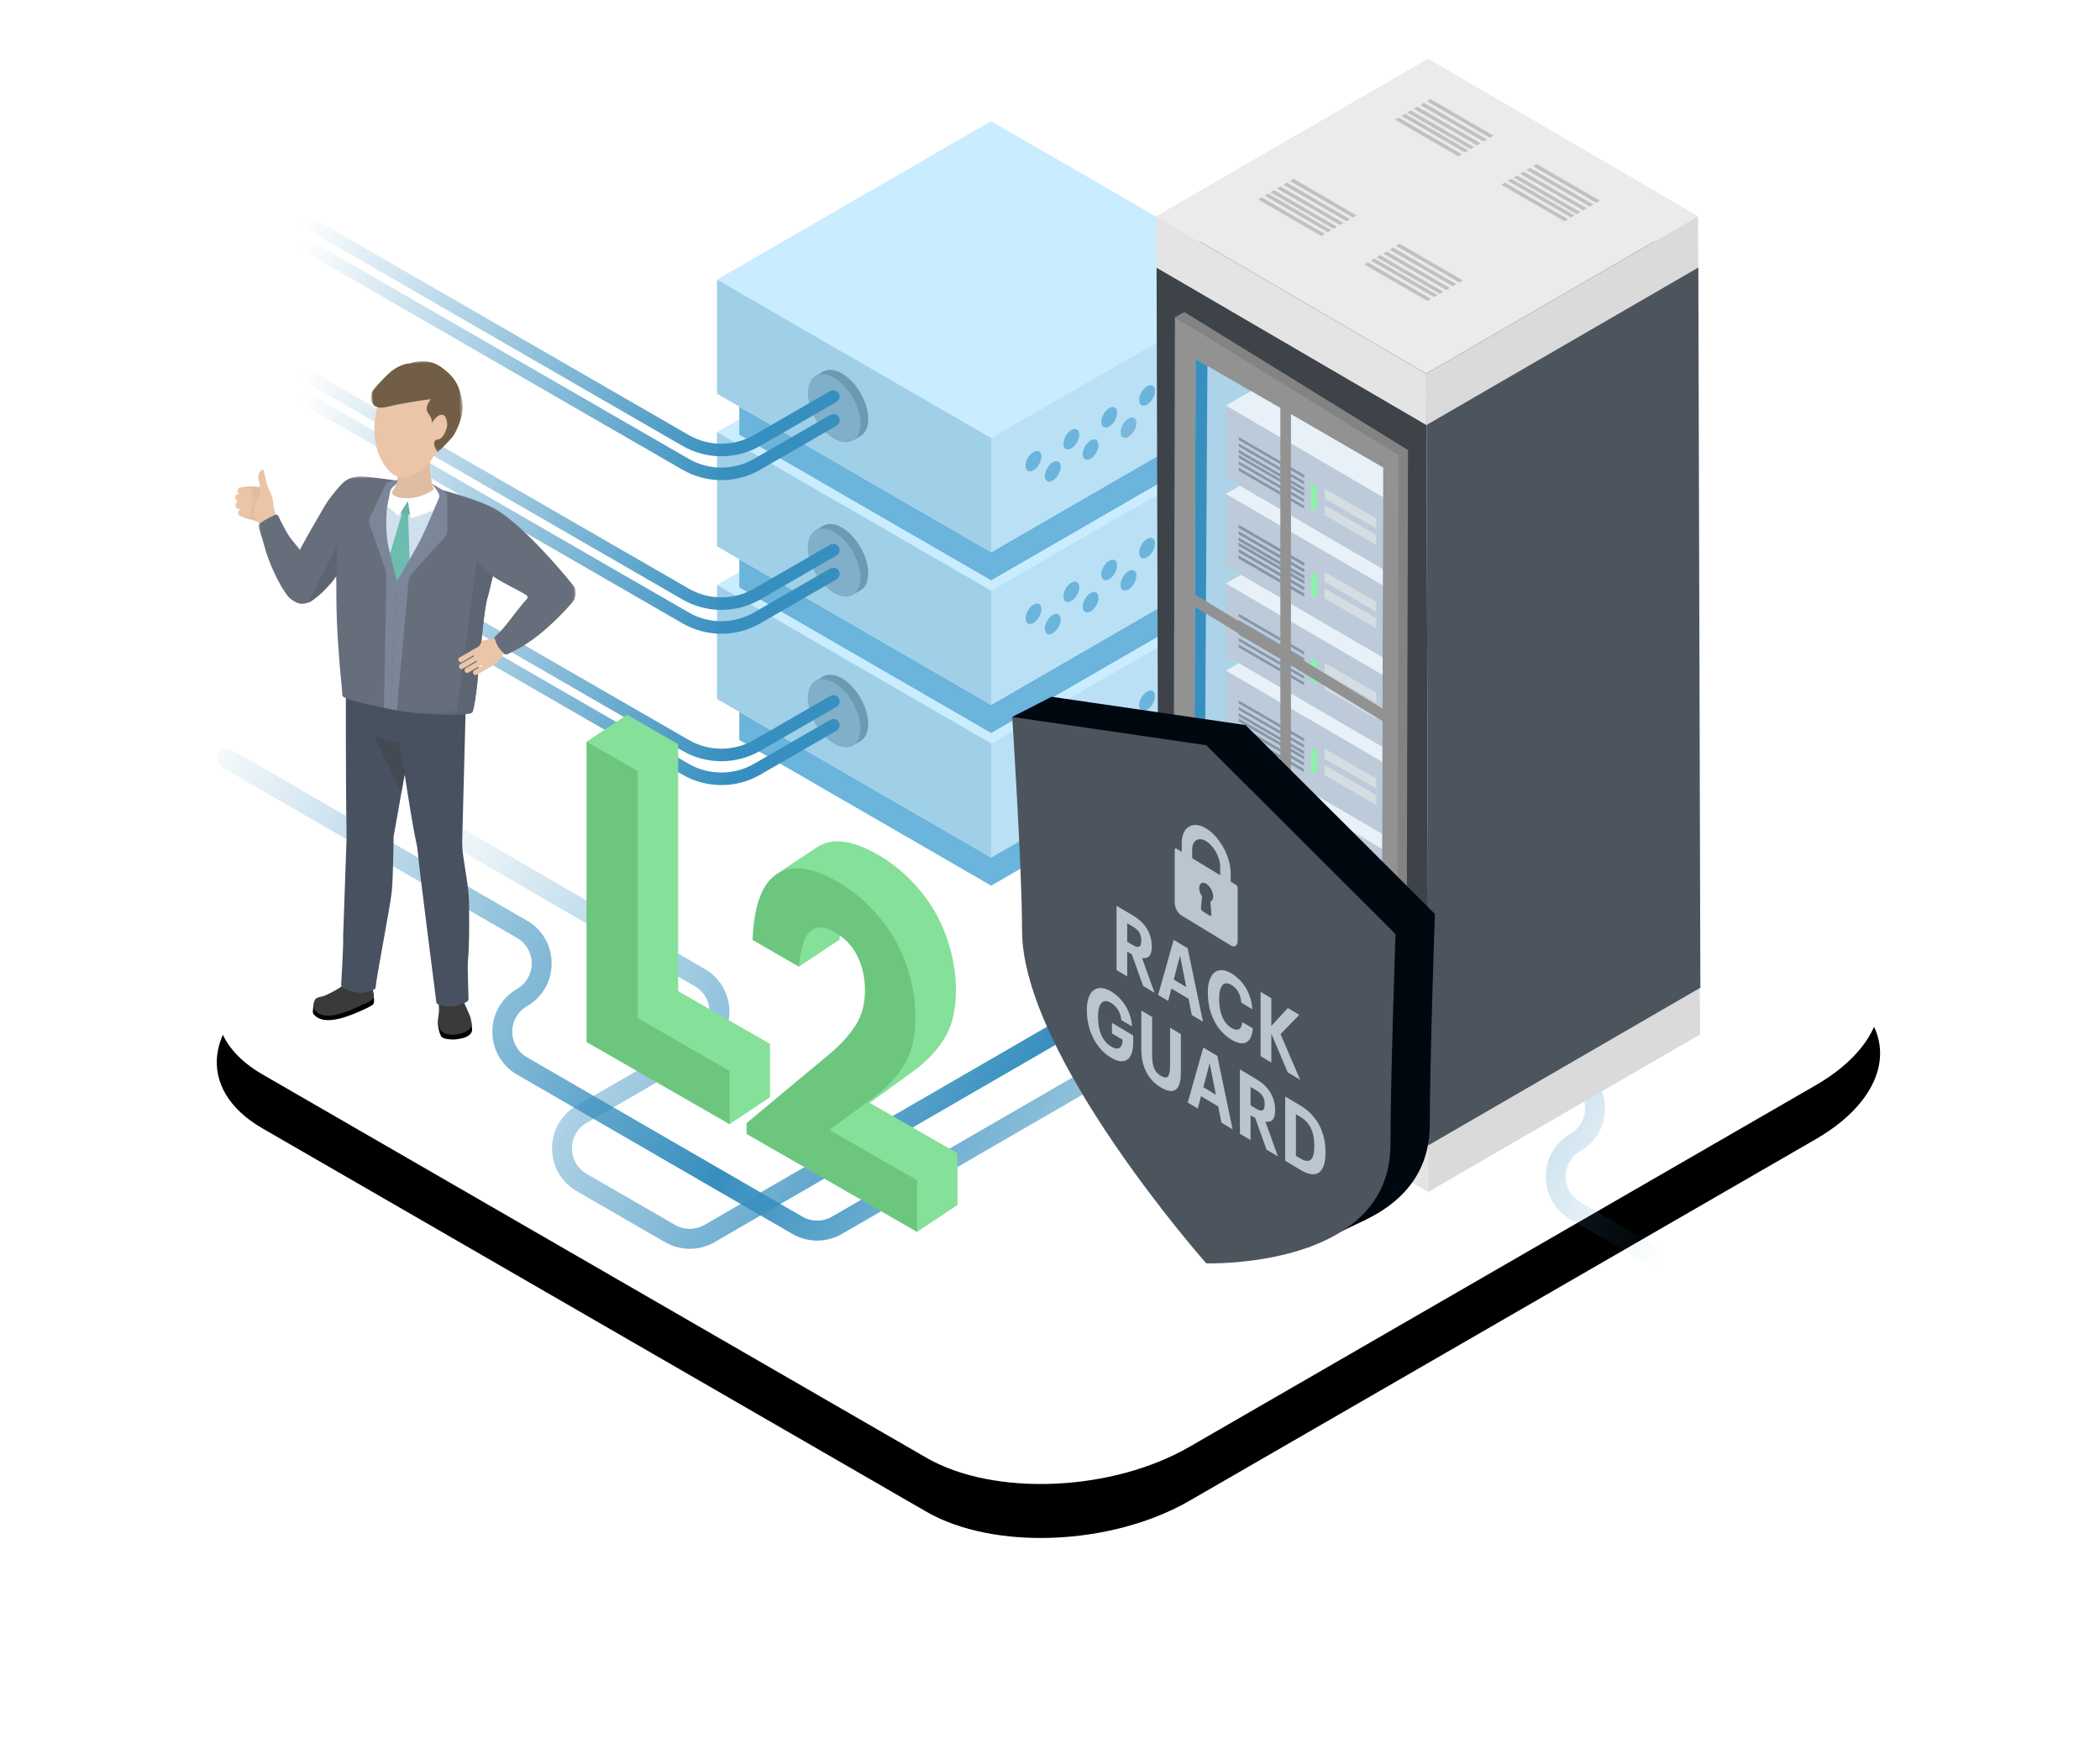<?xml version="1.0" encoding="UTF-8"?>
<svg width="467px" height="390px" viewBox="0 0 467 390" version="1.1" xmlns="http://www.w3.org/2000/svg" xmlns:xlink="http://www.w3.org/1999/xlink">
    <title>Illustration-history-2025</title>
    <defs>
        <path d="M153.795,124.715 L14.539,205.113 C-2.782,215.112 -4.665,230.24 10.334,238.899 L10.334,238.899 L158,324.154 C172.999,332.813 199.198,331.728 216.515,321.73 L216.515,321.73 L355.778,241.329 C373.095,231.327 374.975,216.202 359.976,207.543 L359.976,207.543 L212.311,122.288 C205.514,118.366 196.419,116.441 186.893,116.441 L186.893,116.441 C175.396,116.441 163.265,119.243 153.795,124.715" id="path-1"></path>
        <filter x="-21.1%" y="-30.9%" width="142.2%" height="173.0%" filterUnits="objectBoundingBox" id="filter-2">
            <feOffset dx="0" dy="12" in="SourceAlpha" result="shadowOffsetOuter1"></feOffset>
            <feGaussianBlur stdDeviation="24" in="shadowOffsetOuter1" result="shadowBlurOuter1"></feGaussianBlur>
            <feColorMatrix values="0 0 0 0 0.216   0 0 0 0 0.561   0 0 0 0 0.749  0 0 0 0.15 0" type="matrix" in="shadowBlurOuter1"></feColorMatrix>
        </filter>
        <linearGradient x1="-11.228%" y1="45.147%" x2="86.811%" y2="65.353%" id="linearGradient-3">
            <stop stop-color="#378FBF" stop-opacity="0" offset="0%"></stop>
            <stop stop-color="#378FBF" offset="51.352%"></stop>
            <stop stop-color="#378FBF" stop-opacity="0" offset="100%"></stop>
        </linearGradient>
        <linearGradient x1="-11.228%" y1="45.147%" x2="86.811%" y2="65.353%" id="linearGradient-4">
            <stop stop-color="#378FBF" stop-opacity="0" offset="0%"></stop>
            <stop stop-color="#378FBF" offset="51.352%"></stop>
            <stop stop-color="#378FBF" stop-opacity="0" offset="100%"></stop>
        </linearGradient>
        <linearGradient x1="-11.228%" y1="43.795%" x2="86.811%" y2="69.631%" id="linearGradient-5">
            <stop stop-color="#378FBF" stop-opacity="0" offset="0%"></stop>
            <stop stop-color="#378FBF" offset="100%"></stop>
        </linearGradient>
        <linearGradient x1="-11.228%" y1="43.795%" x2="86.811%" y2="69.631%" id="linearGradient-6">
            <stop stop-color="#378FBF" stop-opacity="0" offset="0%"></stop>
            <stop stop-color="#378FBF" offset="100%"></stop>
        </linearGradient>
        <polygon id="path-7" points="0 0 4.365 0 4.365 6.742 0 6.742"></polygon>
        <polygon id="path-9" points="-1.08792065e-15 0 69.96 0 69.96 53.724 -1.08792065e-15 53.724"></polygon>
        <polygon id="path-11" points="0 0 20.275 0 20.275 20.426 0 20.426"></polygon>
    </defs>
    <g id="Company" stroke="none" stroke-width="1" fill="none" fill-rule="evenodd">
        <g id="Company-–-About-Us" transform="translate(-787, -3060)">
            <g id="Illustration-history-2025" transform="translate(835, 3060)">
                <rect id="Rectangle" x="0" y="0" width="370" height="360"></rect>
                <g id="Path-Copy-14">
                    <use fill="black" fill-opacity="1" filter="url(#filter-2)" xlink:href="#path-1"></use>
                    <use fill="#FFFFFF" fill-rule="evenodd" xlink:href="#path-1"></use>
                </g>
                <path d="M50.971,184.56 C50.358,185.621 50.72,186.978 51.779,187.591 L51.779,187.591 L106.51,219.308 C108.556,220.494 109.777,222.615 109.776,224.983 L109.776,224.983 C109.775,227.351 108.552,229.471 106.507,230.655 L106.507,230.655 L80.253,245.847 C76.817,247.834 74.767,251.394 74.769,255.37 L74.769,255.37 C74.772,259.346 76.825,262.904 80.262,264.889 L80.262,264.889 L99.921,276.237 C103.301,278.188 107.501,278.186 110.878,276.231 L110.878,276.231 L233.425,205.325 C235.441,204.157 237.947,204.157 239.962,205.325 L239.962,205.325 L301.234,240.776 C303.281,241.961 304.503,244.083 304.503,246.451 L304.503,246.451 C304.503,248.819 303.281,250.941 301.234,252.126 L301.234,252.126 C297.801,254.112 295.751,257.672 295.751,261.645 L295.751,261.645 C295.751,265.618 297.801,269.177 301.235,271.163 L301.235,271.163 L366.888,309.143 C367.237,309.345 367.617,309.441 367.993,309.441 L367.993,309.441 C368.759,309.441 369.503,309.042 369.913,308.33 L369.913,308.33 C370.107,307.994 370.203,307.628 370.209,307.265 L370.209,307.265 L370.209,307.182 C370.195,306.43 369.799,305.703 369.102,305.299 L369.102,305.299 L303.449,267.319 C301.402,266.135 300.179,264.013 300.179,261.645 L300.179,261.645 C300.179,259.275 301.402,257.154 303.448,255.97 L303.448,255.97 C306.881,253.983 308.931,250.424 308.931,246.451 L308.931,246.451 C308.931,242.477 306.881,238.919 303.448,236.933 L303.448,236.933 L242.177,201.481 C238.794,199.523 234.592,199.523 231.21,201.481 L231.21,201.481 L108.663,272.387 C106.65,273.553 104.147,273.554 102.131,272.391 L102.131,272.391 L82.473,261.042 C80.424,259.859 79.199,257.738 79.198,255.368 L79.198,255.368 C79.197,252.998 80.418,250.875 82.468,249.69 L82.468,249.69 L108.72,234.499 C112.152,232.514 114.202,228.957 114.204,224.985 L114.204,224.985 C114.205,221.013 112.159,217.455 108.728,215.467 L108.728,215.467 L53.995,183.749 C53.646,183.547 53.265,183.451 52.889,183.451 L52.889,183.451 C52.124,183.451 51.381,183.848 50.971,184.56" id="Fill-1" fill="url(#linearGradient-3)"></path>
                <path d="M0.507,167.55 C-0.106,168.611 0.258,169.97 1.317,170.582 L1.317,170.582 L66.97,208.562 C69.018,209.746 70.239,211.868 70.24,214.237 L70.24,214.237 C70.24,216.606 69.018,218.728 66.971,219.912 L66.971,219.912 C63.537,221.899 61.487,225.457 61.488,229.431 L61.488,229.431 C61.488,233.405 63.537,236.962 66.971,238.949 L66.971,238.949 L128.243,274.401 C131.625,276.358 135.826,276.358 139.208,274.401 L139.208,274.401 L261.755,203.494 C263.77,202.329 266.273,202.327 268.287,203.49 L268.287,203.49 L287.945,214.839 C289.995,216.022 291.22,218.143 291.221,220.513 L291.221,220.513 C291.223,222.883 290,225.006 287.952,226.191 L287.952,226.191 L261.698,241.382 C258.266,243.368 256.216,246.925 256.215,250.897 L256.215,250.897 C256.213,254.868 258.262,258.426 261.692,260.415 L261.692,260.415 L316.423,292.132 C316.772,292.334 317.154,292.43 317.53,292.43 L317.53,292.43 C318.295,292.43 319.04,292.033 319.45,291.322 L319.45,291.322 C320.061,290.26 319.7,288.903 318.641,288.29 L318.641,288.29 L263.908,256.572 C261.864,255.387 260.643,253.266 260.643,250.899 L260.643,250.899 C260.644,248.53 261.866,246.409 263.913,245.226 L263.913,245.226 L290.166,230.035 C293.602,228.047 295.651,224.487 295.649,220.511 L295.649,220.511 C295.648,216.535 293.594,212.977 290.157,210.993 L290.157,210.993 L270.498,199.644 C267.118,197.694 262.92,197.695 259.541,199.65 L259.541,199.65 L136.995,270.558 C134.978,271.724 132.474,271.725 130.456,270.558 L130.456,270.558 L69.185,235.105 C67.138,233.921 65.916,231.8 65.916,229.431 L65.916,229.431 C65.916,227.061 67.138,224.94 69.185,223.755 L69.185,223.755 C72.619,221.768 74.669,218.211 74.669,214.237 L74.669,214.237 C74.669,210.263 72.619,206.705 69.184,204.719 L69.184,204.719 L3.531,166.738 C3.182,166.536 2.802,166.441 2.426,166.441 L2.426,166.441 C1.661,166.441 0.917,166.838 0.507,167.55" id="Fill-121" fill="url(#linearGradient-4)"></path>
                <g id="Group" transform="translate(19.362, 26.941)">
                    <g id="Group-72" transform="translate(92.064, 0)">
                        <g id="Group-5" transform="translate(0, 67.89)">
                            <polygon id="Fill-1" fill="#CAECFF" points="0 35.247 60.967 70.493 121.935 35.246 60.968 0"></polygon>
                            <polygon id="Fill-2" fill="#BAE0F5" points="60.967 70.494 60.967 95.87 121.935 60.623 121.935 35.248"></polygon>
                            <polygon id="Fill-3" fill="#A0CFE8" points="0.027 60.602 60.995 95.847 60.995 70.472 0.027 35.225"></polygon>
                            <path d="M93.901,62.007 C93.901,63.132 94.689,63.587 95.662,63.026 C96.634,62.463 97.423,61.096 97.423,59.972 C97.423,58.847 96.634,58.392 95.662,58.954 C94.689,59.516 93.901,60.883 93.901,62.007" id="Fill-4" fill="#6BB4DB"></path>
                            <path d="M89.768,69.176 C89.768,70.301 90.555,70.756 91.528,70.194 C92.5,69.632 93.289,68.265 93.289,67.141 C93.289,66.016 92.5,65.561 91.528,66.122 C90.555,66.685 89.768,68.052 89.768,69.176" id="Fill-6" fill="#6BB4DB"></path>
                            <path d="M85.481,66.875 C85.481,68 86.269,68.455 87.242,67.893 C88.214,67.33 89.003,65.964 89.003,64.84 C89.003,63.715 88.214,63.26 87.242,63.821 C86.269,64.384 85.481,65.751 85.481,66.875" id="Fill-8" fill="#6BB4DB"></path>
                            <path d="M81.347,74.044 C81.347,75.168 82.135,75.624 83.108,75.062 C84.08,74.499 84.869,73.133 84.869,72.009 C84.869,70.884 84.08,70.429 83.108,70.99 C82.135,71.553 81.347,72.919 81.347,74.044" id="Fill-10" fill="#6BB4DB"></path>
                            <path d="M77.061,71.743 C77.061,72.867 77.849,73.323 78.822,72.761 C79.793,72.198 80.582,70.832 80.582,69.707 C80.582,68.583 79.793,68.128 78.822,68.689 C77.849,69.252 77.061,70.618 77.061,71.743" id="Fill-12" fill="#6BB4DB"></path>
                            <path d="M72.927,78.912 C72.927,80.036 73.715,80.492 74.688,79.93 C75.66,79.367 76.449,78.001 76.449,76.876 C76.449,75.752 75.66,75.296 74.688,75.858 C73.715,76.421 72.927,77.787 72.927,78.912" id="Fill-14" fill="#6BB4DB"></path>
                            <path d="M68.641,76.611 C68.641,77.735 69.428,78.191 70.401,77.629 C71.373,77.066 72.162,75.7 72.162,74.575 C72.162,73.451 71.373,72.995 70.401,73.557 C69.428,74.12 68.641,75.486 68.641,76.611" id="Fill-16" fill="#6BB4DB"></path>
                            <path d="M107.171,56.471 C107.171,59.415 109.235,60.609 111.782,59.136 C114.328,57.664 116.392,54.084 116.392,51.14 C116.392,48.196 114.328,47.002 111.782,48.475 C109.235,49.947 107.171,53.527 107.171,56.471" id="Fill-18" fill="#6BB4DB"></path>
                            <polygon id="Fill-20" fill="#6BB4DB" points="60.996 95.863 117.011 63.479 117.011 69.728 60.996 102.11 4.981 69.728 4.981 63.479"></polygon>
                        </g>
                        <g id="Group-24" transform="translate(0, 33.945)">
                            <polygon id="Fill-45" fill="#6BB4DB" points="60.996 95.863 117.011 63.479 117.011 69.728 60.996 102.11 4.981 69.728 4.981 63.479"></polygon>
                            <polygon id="Fill-22" fill="#CAECFF" points="60.967 70.493 121.935 35.246 60.968 0 0 35.247"></polygon>
                            <polygon id="Fill-25" fill="#BAE0F5" points="60.968 95.871 121.935 60.623 121.935 35.247 60.968 70.494"></polygon>
                            <polygon id="Fill-27" fill="#A0CFE8" points="0.028 60.602 60.996 95.849 60.996 70.472 0.028 35.225"></polygon>
                            <path d="M93.901,62.007 C93.901,63.132 94.689,63.587 95.662,63.026 C96.634,62.463 97.423,61.096 97.423,59.972 C97.423,58.847 96.634,58.392 95.662,58.954 C94.689,59.516 93.901,60.883 93.901,62.007" id="Fill-29" fill="#6BB4DB"></path>
                            <path d="M89.768,69.176 C89.768,70.301 90.555,70.756 91.528,70.194 C92.5,69.632 93.289,68.265 93.289,67.141 C93.289,66.016 92.5,65.561 91.528,66.122 C90.555,66.685 89.768,68.052 89.768,69.176" id="Fill-31" fill="#6BB4DB"></path>
                            <path d="M85.481,66.875 C85.481,68 86.269,68.455 87.242,67.893 C88.214,67.33 89.003,65.964 89.003,64.84 C89.003,63.715 88.214,63.26 87.242,63.821 C86.269,64.384 85.481,65.751 85.481,66.875" id="Fill-33" fill="#6BB4DB"></path>
                            <path d="M81.348,74.044 C81.348,75.168 82.135,75.624 83.108,75.062 C84.08,74.499 84.869,73.133 84.869,72.009 C84.869,70.884 84.08,70.429 83.108,70.99 C82.135,71.553 81.348,72.919 81.348,74.044" id="Fill-35" fill="#6BB4DB"></path>
                            <path d="M77.061,71.743 C77.061,72.867 77.849,73.323 78.822,72.761 C79.794,72.198 80.583,70.832 80.583,69.708 C80.583,68.583 79.794,68.128 78.822,68.689 C77.849,69.252 77.061,70.618 77.061,71.743" id="Fill-37" fill="#6BB4DB"></path>
                            <path d="M72.928,78.912 C72.928,80.036 73.715,80.492 74.688,79.93 C75.66,79.367 76.449,78.001 76.449,76.876 C76.449,75.752 75.66,75.296 74.688,75.858 C73.715,76.421 72.928,77.787 72.928,78.912" id="Fill-39" fill="#6BB4DB"></path>
                            <path d="M68.641,76.611 C68.641,77.735 69.429,78.191 70.402,77.629 C71.373,77.066 72.162,75.7 72.162,74.575 C72.162,73.451 71.373,72.995 70.402,73.557 C69.429,74.12 68.641,75.486 68.641,76.611" id="Fill-41" fill="#6BB4DB"></path>
                            <path d="M107.171,56.471 C107.171,59.415 109.236,60.609 111.782,59.136 C114.328,57.664 116.392,54.084 116.392,51.14 C116.392,48.196 114.328,47.002 111.782,48.475 C109.236,49.947 107.171,53.527 107.171,56.471" id="Fill-43" fill="#6BB4DB"></path>
                        </g>
                        <g id="Group-49">
                            <polygon id="Fill-70" fill="#6BB4DB" points="60.996 95.863 117.011 63.479 117.011 69.728 60.996 102.11 4.981 69.728 4.981 63.479"></polygon>
                            <polygon id="Fill-47" fill="#CAECFF" points="60.967 70.493 121.935 35.246 60.968 0 0 35.247"></polygon>
                            <polygon id="Fill-50" fill="#BAE0F5" points="60.968 95.871 121.935 60.623 121.935 35.247 60.968 70.494"></polygon>
                            <polygon id="Fill-52" fill="#A0CFE8" points="0.028 60.602 60.996 95.849 60.996 70.472 0.028 35.225"></polygon>
                            <path d="M93.901,62.007 C93.901,63.132 94.689,63.587 95.662,63.026 C96.634,62.463 97.423,61.096 97.423,59.972 C97.423,58.847 96.634,58.392 95.662,58.954 C94.689,59.516 93.901,60.883 93.901,62.007" id="Fill-54" fill="#6BB4DB"></path>
                            <path d="M89.768,69.176 C89.768,70.301 90.555,70.756 91.528,70.194 C92.5,69.632 93.289,68.265 93.289,67.141 C93.289,66.016 92.5,65.561 91.528,66.122 C90.555,66.685 89.768,68.052 89.768,69.176" id="Fill-56" fill="#7AB9DD"></path>
                            <path d="M85.481,66.875 C85.481,68 86.269,68.455 87.242,67.893 C88.214,67.331 89.003,65.964 89.003,64.84 C89.003,63.715 88.214,63.26 87.242,63.822 C86.269,64.384 85.481,65.751 85.481,66.875" id="Fill-58" fill="#6BB4DB"></path>
                            <path d="M81.348,74.044 C81.348,75.169 82.135,75.624 83.108,75.062 C84.08,74.499 84.869,73.133 84.869,72.009 C84.869,70.884 84.08,70.429 83.108,70.99 C82.135,71.553 81.348,72.919 81.348,74.044" id="Fill-60" fill="#6BB4DB"></path>
                            <path d="M77.061,71.743 C77.061,72.867 77.849,73.323 78.822,72.761 C79.794,72.198 80.583,70.832 80.583,69.708 C80.583,68.583 79.794,68.128 78.822,68.689 C77.849,69.252 77.061,70.618 77.061,71.743" id="Fill-62" fill="#6BB4DB"></path>
                            <path d="M72.928,78.912 C72.928,80.036 73.715,80.492 74.688,79.93 C75.66,79.367 76.449,78.001 76.449,76.876 C76.449,75.752 75.66,75.296 74.688,75.858 C73.715,76.421 72.928,77.787 72.928,78.912" id="Fill-64" fill="#6BB4DB"></path>
                            <path d="M68.641,76.611 C68.641,77.735 69.429,78.191 70.402,77.629 C71.373,77.066 72.162,75.7 72.162,74.575 C72.162,73.451 71.373,72.995 70.402,73.557 C69.429,74.12 68.641,75.486 68.641,76.611" id="Fill-66" fill="#6BB4DB"></path>
                            <path d="M107.171,56.471 C107.171,59.415 109.236,60.609 111.782,59.136 C114.328,57.664 116.392,54.084 116.392,51.14 C116.392,48.196 114.328,47.002 111.782,48.475 C109.236,49.947 107.171,53.527 107.171,56.471" id="Fill-68" fill="#6BB4DB"></path>
                        </g>
                    </g>
                    <g id="Group-99" transform="translate(112.28, 55.282)">
                        <path d="M13.436,10.953 C13.436,14.69 10.816,16.205 7.583,14.336 C4.35,12.468 1.729,7.922 1.729,4.184 C1.729,0.447 4.35,-1.068 7.583,0.801 C10.816,2.67 13.436,7.215 13.436,10.953" id="Fill-91" fill="#6B9AB3"></path>
                        <polygon id="Fill-93" fill="#6B9AB3" points="9.734 15.878 11.821 14.687 9.734 14.018"></polygon>
                        <polygon id="Fill-95" fill="#6B9AB3" points="1.536 1.503 3.421 0.404 3.421 1.735"></polygon>
                        <path d="M11.707,11.952 C11.707,15.69 9.087,17.205 5.854,15.336 C2.621,13.467 0,8.922 0,5.184 C0,1.446 2.621,-0.069 5.854,1.8 C9.087,3.669 11.707,8.215 11.707,11.952" id="Fill-97" fill="#80B0C9"></path>
                    </g>
                    <g id="Group-114" transform="translate(112.28, 123.093)">
                        <path d="M13.436,10.953 C13.436,14.69 10.816,16.205 7.583,14.336 C4.35,12.468 1.729,7.922 1.729,4.184 C1.729,0.447 4.35,-1.068 7.583,0.801 C10.816,2.67 13.436,7.215 13.436,10.953" id="Fill-106" fill="#6B9AB3"></path>
                        <polygon id="Fill-108" fill="#6B9AB3" points="9.734 15.878 11.821 14.687 9.734 14.018"></polygon>
                        <polygon id="Fill-110" fill="#6B9AB3" points="1.536 1.503 3.421 0.404 3.421 1.735"></polygon>
                        <path d="M11.707,11.952 C11.707,15.69 9.087,17.205 5.854,15.336 C2.621,13.467 0,8.922 0,5.184 C0,1.446 2.621,-0.069 5.854,1.8 C9.087,3.669 11.707,8.215 11.707,11.952" id="Fill-112" fill="#80B0C9"></path>
                    </g>
                    <g id="Group-114" transform="translate(112.28, 89.585)">
                        <path d="M13.436,10.953 C13.436,14.69 10.816,16.205 7.583,14.336 C4.35,12.468 1.729,7.922 1.729,4.184 C1.729,0.447 4.35,-1.068 7.583,0.801 C10.816,2.67 13.436,7.215 13.436,10.953" id="Fill-106" fill="#6B9AB3"></path>
                        <polygon id="Fill-108" fill="#6B9AB3" points="9.734 15.878 11.821 14.687 9.734 14.018"></polygon>
                        <polygon id="Fill-110" fill="#6B9AB3" points="1.536 1.503 3.421 0.404 3.421 1.735"></polygon>
                        <path d="M11.707,11.952 C11.707,15.69 9.087,17.205 5.854,15.336 C2.621,13.467 0,8.922 0,5.184 C0,1.446 2.621,-0.069 5.854,1.8 C9.087,3.669 11.707,8.215 11.707,11.952" id="Fill-112" fill="#80B0C9"></path>
                    </g>
                    <path d="M0.187,22.002 C-0.198,22.668 0.03,23.521 0.698,23.906 L0.698,23.906 L84.418,72.213 C87.082,73.75 90.069,74.519 93.057,74.519 L93.057,74.519 C96.043,74.519 99.031,73.75 101.694,72.214 L101.694,72.214 L118.658,62.429 C119.326,62.044 119.554,61.192 119.168,60.525 L119.168,60.525 C118.784,59.859 117.931,59.63 117.264,60.015 L117.264,60.015 L100.3,69.8 C95.832,72.377 90.28,72.377 85.812,69.799 L85.812,69.799 L2.092,21.491 C1.872,21.364 1.632,21.304 1.396,21.304 L1.396,21.304 C0.914,21.304 0.445,21.555 0.187,22.002" id="Fill-100" fill="url(#linearGradient-5)"></path>
                    <path d="M0.187,27.308 C-0.198,27.974 0.03,28.826 0.698,29.211 L0.698,29.211 L84.418,77.518 C87.082,79.056 90.069,79.824 93.057,79.824 L93.057,79.824 C96.043,79.824 99.031,79.056 101.694,77.52 L101.694,77.52 L118.658,67.734 C119.326,67.349 119.554,66.497 119.168,65.83 L119.168,65.83 C118.784,65.164 117.931,64.935 117.264,65.32 L117.264,65.32 L100.3,75.106 C95.832,77.683 90.28,77.683 85.812,75.104 L85.812,75.104 L2.092,26.797 C1.872,26.67 1.632,26.61 1.395,26.61 L1.395,26.61 C0.914,26.61 0.445,26.86 0.187,27.308" id="Fill-103" fill="url(#linearGradient-6)"></path>
                    <path d="M0.187,56.161 C-0.198,56.827 0.03,57.679 0.698,58.065 L0.698,58.065 L84.418,106.371 C87.082,107.91 90.069,108.678 93.057,108.678 L93.057,108.678 C96.043,108.678 99.031,107.91 101.694,106.373 L101.694,106.373 L118.658,96.588 C119.326,96.203 119.554,95.35 119.168,94.684 L119.168,94.684 C118.784,94.017 117.931,93.788 117.264,94.174 L117.264,94.174 L100.3,103.959 C95.832,106.536 90.28,106.536 85.812,103.957 L85.812,103.957 L2.092,55.651 C1.872,55.524 1.632,55.463 1.395,55.463 L1.395,55.463 C0.914,55.463 0.445,55.713 0.187,56.161" id="Fill-85" fill="url(#linearGradient-5)"></path>
                    <path d="M0.187,61.466 C-0.198,62.133 0.03,62.985 0.698,63.37 L0.698,63.37 L84.418,111.677 C87.082,113.215 90.069,113.983 93.057,113.983 L93.057,113.983 C96.043,113.983 99.031,113.215 101.694,111.678 L101.694,111.678 L118.658,101.893 C119.326,101.508 119.554,100.656 119.168,99.989 L119.168,99.989 C118.784,99.322 117.931,99.094 117.264,99.479 L117.264,99.479 L100.3,109.264 C95.832,111.841 90.28,111.841 85.812,109.263 L85.812,109.263 L2.092,60.956 C1.872,60.829 1.632,60.769 1.396,60.769 L1.396,60.769 C0.914,60.769 0.445,61.019 0.187,61.466" id="Fill-88" fill="url(#linearGradient-6)"></path>
                    <path d="M0.187,89.813 C-0.198,90.479 0.03,91.332 0.698,91.717 L0.698,91.717 L84.418,140.024 C87.082,141.561 90.069,142.33 93.057,142.33 L93.057,142.33 C96.043,142.33 99.031,141.561 101.694,140.025 L101.694,140.025 L118.658,130.24 C119.326,129.855 119.554,129.003 119.168,128.336 L119.168,128.336 C118.784,127.67 117.931,127.441 117.264,127.825 L117.264,127.825 L100.3,137.611 C95.832,140.188 90.28,140.188 85.812,137.61 L85.812,137.61 L2.092,89.303 C1.872,89.176 1.632,89.116 1.396,89.116 L1.396,89.116 C0.914,89.116 0.445,89.366 0.187,89.813" id="Fill-115" fill="url(#linearGradient-5)"></path>
                    <path d="M0.187,95.118 C-0.198,95.785 0.03,96.637 0.698,97.022 L0.698,97.022 L84.418,145.33 C87.082,146.867 90.069,147.636 93.057,147.636 L93.057,147.636 C96.043,147.636 99.031,146.867 101.694,145.331 L101.694,145.331 L118.658,135.545 C119.326,135.161 119.554,134.308 119.168,133.642 L119.168,133.642 C118.784,132.975 117.931,132.746 117.264,133.131 L117.264,133.131 L100.3,142.917 C95.832,145.494 90.28,145.494 85.812,142.916 L85.812,142.916 L2.092,94.608 C1.872,94.481 1.632,94.422 1.395,94.422 L1.395,94.422 C0.914,94.422 0.445,94.671 0.187,95.118" id="Fill-118" fill="url(#linearGradient-6)"></path>
                </g>
                <g id="Group-126" transform="translate(43.321, 155.941) rotate(-2) translate(-43.321, -155.941)translate(5.821, 80.441)">
                    <path d="M5.702,34.624 C6.081,35.546 7.14,35.986 8.066,35.608 C8.99,35.229 9.433,34.175 9.053,33.253 C8.672,32.331 7.614,31.891 6.689,32.269 C5.763,32.649 5.322,33.703 5.702,34.624" id="Fill-1" fill="#F7D9AD"></path>
                    <path d="M0.929,32.527 C0.925,32.897 1.262,33.324 4.184,34.122 C5.088,34.369 5.896,35.397 6.403,35.428 C6.825,35.453 8.975,34.136 8.982,33.241 C8.986,32.699 8.561,32.292 8.519,31.069 C8.476,29.826 7.811,28.436 6.754,27.283 C6.442,26.943 5.766,25.979 5.73,26.414 C5.712,26.627 5.444,26.876 5.161,26.666 C4.996,26.544 2.967,26.353 1.155,26.759 C0.497,26.907 1.487,27.746 1.422,28.433 C1.361,29.082 1.423,30.15 1.583,30.812 C1.793,31.689 0.933,31.956 0.929,32.527" id="Fill-3" fill="#E0BCA2"></path>
                    <path d="M8.532,31.302 C8.505,30.844 8.492,29.582 8.281,29.005 C8.281,29.005 8.118,28.306 7.322,26.489 L7.14,25.671 L6.626,23.004 C6.534,22.59 5.979,23.175 5.816,23.275 C5.454,23.494 5.295,24.469 5.385,24.882 L5.732,26.45 C5.745,26.635 5.831,28.05 5.53,28.468 C5.209,28.917 4.402,29.992 4.263,31.038 C4.143,31.942 4.124,33.026 4.464,33.749 C4.682,34.214 5.958,35.743 5.958,35.743 L9.729,34.979 L8.751,32.362 C8.751,32.362 8.559,31.759 8.532,31.302" id="Fill-5" fill="#EAC5A7"></path>
                    <g id="Group-9" transform="translate(0, 26.646)">
                        <mask id="mask-8" fill="white">
                            <use xlink:href="#path-7"></use>
                        </mask>
                        <g id="Clip-8"></g>
                        <path d="M3.788,1.997 L3.309,1.918 C3.644,1.974 3.964,1.746 4.019,1.411 C4.11,0.869 3.739,0.352 3.194,0.263 L1.67,0.012 C1.208,-0.065 0.768,0.25 0.691,0.71 L0.679,0.788 C0.616,1.16 0.872,1.516 1.246,1.577 L0.823,1.508 C0.446,1.445 0.087,1.703 0.025,2.077 L0.011,2.157 C-0.065,2.613 0.249,3.05 0.708,3.126 L0.845,3.148 C0.471,3.087 0.114,3.34 0.052,3.714 L0.012,3.951 C-0.049,4.324 0.206,4.679 0.581,4.741 L2.395,5.04 L1.449,4.884 C1.074,4.822 0.718,5.077 0.656,5.45 L0.616,5.687 C0.555,6.059 0.81,6.416 1.185,6.477 L2.738,6.733 C3.113,6.795 3.469,6.54 3.532,6.168 L3.571,5.931 C3.632,5.558 3.377,5.203 3.002,5.14 L2.971,5.135 C3.432,5.211 3.872,4.897 3.949,4.437 L3.962,4.359 C4.024,3.986 3.768,3.63 3.394,3.569 L2.233,3.377 L3.364,3.564 C3.826,3.639 4.267,3.326 4.342,2.866 L4.356,2.788 C4.417,2.414 4.162,2.059 3.788,1.997" id="Fill-7" fill="#EAC5A7" mask="url(#mask-8)"></path>
                    </g>
                    <path d="M35.105,75.329 C35.543,79.239 39.079,82.055 43.003,81.62 C46.927,81.183 49.754,77.66 49.316,73.752 C48.88,69.842 45.343,67.026 41.42,67.461 C37.495,67.897 34.668,71.42 35.105,75.329" id="Fill-10" fill="#EAC5A7"></path>
                    <path d="M24.563,70.983 C25,74.893 28.537,77.709 32.461,77.274 C36.386,76.837 39.213,73.315 38.774,69.406 C38.337,65.496 34.801,62.679 30.877,63.115 C26.953,63.551 24.126,67.074 24.563,70.983" id="Fill-12" fill="#E0BCA2"></path>
                    <path d="M30.046,70.886 C30.046,70.886 30.084,78.735 31.488,80.657 C32.892,82.58 34.684,82.92 34.684,82.92 L35.301,73.023 L30.046,70.886 Z" id="Fill-14" fill="#EAC5A7"></path>
                    <path d="M48.33,38.814 C48.913,41.564 51.624,43.324 54.385,42.743 C57.146,42.162 58.912,39.461 58.329,36.711 C57.746,33.961 55.035,32.201 52.274,32.782 C49.513,33.363 47.747,36.063 48.33,38.814" id="Fill-16" fill="#F7D297"></path>
                    <path d="M40.752,104.664 C38.464,105.84 37.567,108.641 38.747,110.92 C39.928,113.198 42.739,114.093 45.027,112.916 C47.314,111.741 48.212,108.94 47.032,106.661 C45.851,104.382 43.04,103.487 40.752,104.664" id="Fill-18" fill="#EAC5A7"></path>
                    <path d="M42.109,141.445 C42.358,142.81 43.547,143.736 44.766,143.515 C45.984,143.295 46.77,142.01 46.521,140.647 C46.273,139.283 45.083,138.357 43.866,138.577 C42.647,138.797 41.861,140.081 42.109,141.445" id="Fill-20" fill="#EAC5A7"></path>
                    <path d="M42.126,141.444 C42.375,142.809 43.564,143.735 44.783,143.514 C45.904,143.311 46.659,142.207 46.579,140.97 C46.579,140.97 46.909,138.354 46.914,138.354 C47.469,132.851 48.512,126.728 48.661,121.326 C48.78,116.995 47.948,113.465 47.653,109.315 L47.54,108.638 C47.012,105.741 44.487,103.773 41.898,104.241 C39.31,104.71 37.641,107.437 38.169,110.333 L38.182,110.529 C38.214,110.783 40.677,130.596 41.438,135.708 C41.438,135.708 41.438,135.708 41.438,135.708 C41.624,137.081 41.939,140.095 42.12,141.412 L42.126,141.444 Z" id="Fill-22" fill="#EAC5A7"></path>
                    <path d="M34.267,74.904 C34.475,70.699 38.068,67.458 42.289,67.667 C46.51,67.874 49.763,71.452 49.554,75.658 C49.514,76.461 47.552,108.333 47.552,108.333 C47.583,110.913 45.955,113.128 43.647,113.462 C41.101,113.832 38.691,111.77 38.265,108.857 L38.168,108.156 C36.732,101.053 34.191,76.429 34.267,74.904" id="Fill-24" fill="#EAC5A7"></path>
                    <path d="M25.863,99.453 C23.432,100.296 22.147,102.943 22.993,105.365 C23.84,107.788 26.496,109.068 28.928,108.225 C31.359,107.381 32.644,104.733 31.798,102.312 C30.951,99.89 28.294,98.61 25.863,99.453" id="Fill-26" fill="#EAC5A7"></path>
                    <path d="M22.006,136.058 C22.06,137.443 23.106,138.528 24.343,138.481 C25.58,138.433 26.54,137.273 26.488,135.888 C26.434,134.503 25.388,133.418 24.149,133.465 C22.912,133.512 21.952,134.673 22.006,136.058" id="Fill-28" fill="#EAC5A7"></path>
                    <path d="M22.022,136.06 C22.076,137.445 23.122,138.53 24.359,138.482 C25.499,138.438 26.402,137.451 26.498,136.215 C26.498,136.215 27.195,133.671 27.2,133.672 C28.528,128.302 30.425,122.387 31.336,117.059 C32.066,112.788 31.743,109.176 32.037,105.026 L32.021,104.339 C31.908,101.398 29.685,99.096 27.058,99.196 C24.429,99.296 22.391,101.762 22.504,104.704 L22.489,104.899 C22.485,105.156 22.122,125.117 22.151,130.283 C22.152,130.284 22.152,130.284 22.152,130.284 C22.142,131.669 22.028,134.698 22.021,136.026 L22.022,136.06 Z" id="Fill-30" fill="#EAC5A7"></path>
                    <path d="M23.651,69.08 C24.452,64.946 28.466,62.242 32.616,63.04 C36.766,63.839 39.48,67.838 38.679,71.972 C38.526,72.762 32.076,104.04 32.076,104.04 C31.741,106.598 29.817,108.563 27.485,108.57 C24.911,108.579 22.818,106.199 22.808,103.255 L22.811,102.548 C22.393,95.313 23.361,70.58 23.651,69.08" id="Fill-32" fill="#EAC5A7"></path>
                    <path d="M22.083,136.27 C22.219,135.135 23.253,134.325 24.393,134.46 C25.533,134.596 26.346,135.626 26.21,136.761 L26.203,136.827 C26.203,136.827 26.561,138.65 26.027,140.514 L25.474,140.581 C25.285,141.393 24.696,142.166 23.755,142.646 C21.675,143.704 17.369,145.808 15.42,143.824 C14.096,142.476 17.789,139.794 19.386,139.077 C19.629,138.968 19.867,138.839 20.105,138.702 L20.168,138.349 C21.141,137.815 21.78,136.999 22.033,136.373 L22.083,136.27 Z" id="Fill-34" fill="#EAC5A7"></path>
                    <path d="M24.368,143.776 C21.674,144.886 16.1,147.079 13.758,144.583 C13.368,144.166 13.268,144.042 13.41,143.23 C13.451,142.991 13.46,142.604 13.567,142.356 C14.272,140.717 18.656,143.554 20.018,143.067 C22.082,142.329 23.137,141.566 25.256,140.82 C26.22,140.482 26.731,138.856 26.832,139.637 C26.852,139.783 27.028,140.719 27.023,140.867 C27.004,141.395 27.157,141.982 26.874,142.481 C26.673,142.836 25.221,143.423 24.368,143.776" id="Fill-36" fill="#000000"></path>
                    <path d="M19.511,138.604 C19.778,138.439 21.096,137.492 21.237,137.539 C20.698,138.109 26.276,138.087 26.26,137.807 C26.766,138.703 27.092,140.237 27.023,140.868 C26.929,141.729 25.369,142.172 24.345,142.608 C21.783,143.697 16.294,146.128 14.004,143.654 C13.55,143.164 13.285,142.392 13.842,141.209 C14.208,140.431 15.373,140.56 16.233,140.214 C17.458,139.721 18.844,139.015 19.511,138.604" id="Fill-38" fill="#3A3A3A"></path>
                    <path d="M41.53,143.96 C41.66,142.963 41.684,142.395 41.684,142.395 C41.286,141.559 41.888,140.52 43.032,140.072 C44.178,139.623 45.531,139.507 45.935,140.344 C45.935,140.344 45.934,140.962 46.041,141.191 L46.04,141.192 C46.22,141.578 46.52,142.272 46.882,143.319 C47.263,144.42 48.094,145.772 48.267,146.921 C48.397,147.785 47.22,149.821 46.268,150.366 C45.596,150.75 44.818,150.826 44.532,150.804 C44.248,150.782 43.099,150.372 42.23,148.803 C41.36,147.234 41.4,144.957 41.53,143.96" id="Fill-40" fill="#EAC5A7"></path>
                    <path d="M41.037,147.226 C41.095,147.349 41.868,148.492 41.947,148.622 C42.788,149.99 43.867,149.565 44.167,149.572 C44.466,149.578 45.291,149.472 46.02,149.093 C47.053,148.556 48.508,147.405 48.414,146.636 C48.412,146.623 48.408,146.609 48.406,146.596 C48.543,146.946 48.542,148.021 48.58,148.33 C48.673,149.1 48.682,149.915 47.21,150.539 C46.404,150.879 44.952,151 44.549,151 C44.153,151 42.332,150.94 41.767,150.318 C41.649,150.186 41.178,149.373 41.037,147.226" id="Fill-42" fill="#000000"></path>
                    <polygon id="Fill-44" fill="#000000" points="41.386 146.546 41.859 148.784 42.706 148.947"></polygon>
                    <path d="M41.409,144.169 C41.432,143.255 41.391,141.109 41.416,141.194 C41.556,141.621 41.703,142.258 41.853,142.565 C42.513,143.93 45.853,143.508 45.976,141.398 C45.989,141.172 46.116,140.594 46.127,140.208 C46.13,140.094 46.409,141.177 46.736,142.101 C47.148,143.263 48.464,146.175 48.406,146.596 C48.404,146.61 48.498,147.535 48.499,147.547 C48.593,148.317 48.2,149.065 46.424,149.656 C45.094,150.096 42.406,150.158 41.566,148.792 C41.486,148.662 41.047,147.52 41.037,147.384 C40.976,146.518 41.378,145.37 41.409,144.169" id="Fill-46" fill="#3A3A3A"></path>
                    <path d="M34.777,75.468 C35.214,79.378 38.75,82.194 42.675,81.759 C46.598,81.322 49.425,77.799 48.988,73.891 C48.552,69.981 45.014,67.165 41.091,67.6 C37.167,68.036 34.34,71.559 34.777,75.468" id="Fill-48" fill="#EAC5A7"></path>
                    <path d="M24.235,71.122 C24.672,75.032 28.208,77.848 32.133,77.413 C36.057,76.976 38.884,73.454 38.446,69.544 C38.008,65.635 34.472,62.818 30.549,63.254 C26.624,63.69 23.797,67.212 24.235,71.122" id="Fill-50" fill="#E0BCA2"></path>
                    <path d="M29.718,71.025 C29.718,71.025 29.756,78.874 31.159,80.796 C32.563,82.719 34.355,83.059 34.355,83.059 L34.973,73.162 L29.718,71.025 Z" id="Fill-52" fill="#EAC5A7"></path>
                    <path d="M19.853,137.992 C20.057,135.832 20.703,128.964 20.678,127.161 L22.159,106.009 C22.196,105.585 22.217,105.164 22.219,104.738 C22.25,100.233 23.159,70.743 23.376,69.396 C23.711,67.314 24.839,65.486 26.555,64.25 C28.27,63.014 30.366,62.517 32.457,62.852 C35.312,63.308 37.655,65.247 38.643,67.944 C39.777,67.436 41.025,67.204 42.268,67.263 C46.634,67.48 50.008,71.192 49.793,75.541 C49.758,76.22 48.316,99.755 47.894,106.624 C47.817,107.875 47.849,109.124 47.988,110.369 C48.115,111.487 48.268,112.826 48.36,113.56 C48.662,115.962 48.975,118.448 48.899,121.203 C48.801,124.792 48.709,129.71 48.23,133.507 C48.019,135.177 48.089,140.519 48.051,142.273 C48.045,142.575 46.837,143.389 44.642,143.6 C42.764,143.781 40.915,143.039 40.889,142.759 C40.574,139.332 38.121,112.972 37.876,108.646 C37.849,108.175 37.79,107.711 37.706,107.249 C36.988,103.3 36.113,96.069 35.609,91.674 L32.657,105.451 C32.597,106.976 32.211,114.864 31.833,117.594 C31.341,121.151 27.658,136.868 27.472,138.962 C27.441,139.318 25.179,140.11 23.698,139.858 C20.649,139.339 19.815,138.387 19.853,137.992" id="Fill-54" fill="#475160"></path>
                    <path d="M35.63,91.561 L34.594,84.687 C34.594,84.687 29.86,83.826 28.953,82.38 C28.046,80.935 34.698,95.632 34.698,95.632 L35.63,91.561 Z" id="Fill-56" fill="#434A54"></path>
                    <path d="M22.367,31.724 C22.951,34.474 25.661,36.234 28.422,35.653 C31.183,35.072 32.949,32.372 32.366,29.621 C31.783,26.871 29.073,25.111 26.312,25.692 C23.551,26.273 21.784,28.973 22.367,31.724" id="Fill-58" fill="#F7D297"></path>
                    <path d="M22.079,48.813 C21.908,47.014 20.317,30.913 22.944,27.914 C25.249,25.281 27.128,25.288 29.016,25.548 C37.056,26.658 44.572,28.306 52.411,31.353 C54.479,32.156 58.964,34.04 58.22,38.694 C58.118,39.33 56.949,44.604 56.532,46.102 C56.168,47.408 52.803,56.97 52.506,58.086 C51.505,61.831 50.662,64.679 49.823,69.68 C49.823,69.68 50.07,72.795 49.552,73.164 C46.949,75.017 39.102,74.689 32.51,71.704 C27.705,69.529 26.257,68.236 25.781,67.261 C25.781,67.261 24.761,64.21 24.3,62.363 C23.282,58.275 22.648,54.768 22.079,48.813" id="Fill-60" fill="#EAC5A7"></path>
                    <path d="M58.836,65.377 L58.842,65.374 C60.289,64.626 63.569,62.818 63.721,62.746 C68.996,60.225 72.951,55.689 73.688,54.666 L69.392,50.068 C69.392,50.068 67.562,51.272 66.581,51.872 C62.903,54.123 60.174,60.047 57.092,62.199 L58.836,65.377 Z" id="Fill-62" fill="#EAC5A7"></path>
                    <path d="M59.212,65.131 C59.975,64.48 60.063,63.337 59.41,62.577 C58.757,61.817 57.61,61.729 56.847,62.379 C56.083,63.03 55.995,64.173 56.648,64.933 C57.301,65.693 58.449,65.781 59.212,65.131" id="Fill-64" fill="#EAC5A7"></path>
                    <path d="M68.026,53.229 C68.323,54.964 69.974,56.132 71.717,55.838 C73.458,55.542 74.631,53.896 74.335,52.161 C74.039,50.426 72.387,49.258 70.645,49.552 C68.902,49.848 67.73,51.494 68.026,53.229" id="Fill-66" fill="#EAC5A7"></path>
                    <path d="M72.148,55.656 C73.821,55.089 74.718,53.28 74.149,51.613 C73.581,49.946 71.764,49.053 70.091,49.619 C68.417,50.185 67.521,51.995 68.09,53.662 C68.658,55.329 70.475,56.222 72.148,55.656" id="Fill-68" fill="#EAC5A7"></path>
                    <path d="M49.73,41.363 C49.723,41.354 49.717,41.346 49.708,41.337 C48.094,39.671 47.78,37.06 49.101,35.035 C50.474,32.93 53.143,32.176 55.383,33.127 C55.426,33.142 55.47,33.149 55.513,33.165 L55.687,33.235 C59.109,34.215 68.39,44.139 70.861,46.711 C71.653,47.519 73.171,49.989 73.62,50.669 L70.164,55.689 C67.836,55.353 66.016,54.635 53.798,45.267 C51.81,43.743 50.403,42.094 49.73,41.363" id="Fill-70" fill="#EAC5A7"></path>
                    <path d="M19.705,31.916 C21.044,29.802 22.561,28.254 23.23,27.519 C23.304,27.437 23.383,27.362 23.463,27.286 C24.638,25.903 26.518,25.19 28.423,25.591 C31.183,26.171 32.95,28.871 32.367,31.623 C32.25,32.168 32.048,32.673 31.78,33.132 C30.518,36.969 22.089,46.394 19.841,48.975 C19.107,49.835 16.779,51.569 16.142,52.079 L10.804,49.114 C10.924,46.776 11.474,44.903 19.705,31.916" id="Fill-72" fill="#EAC5A7"></path>
                    <path d="M5.36,34.427 C5.761,36.001 6.34,39.835 6.377,39.998 C7.639,45.69 11.171,50.56 12.002,51.508 L17.475,48.389 C17.475,48.389 16.715,46.339 16.353,45.252 C14.99,41.17 9.977,36.822 8.576,33.343 L5.36,34.427 Z" id="Fill-74" fill="#EAC5A7"></path>
                    <path d="M14.697,46.343 C12.933,46.235 11.416,47.572 11.307,49.328 C11.198,51.085 12.539,52.598 14.303,52.706 C16.067,52.814 17.585,51.478 17.693,49.721 C17.802,47.964 16.461,46.452 14.697,46.343" id="Fill-76" fill="#EAC5A7"></path>
                    <path d="M11.648,50.97 C12.449,52.539 14.376,53.164 15.951,52.366 C17.525,51.567 18.153,49.648 17.351,48.079 C16.55,46.509 14.624,45.885 13.049,46.683 C11.474,47.481 10.847,49.4 11.648,50.97" id="Fill-78" fill="#EAC5A7"></path>
                    <path d="M48.097,38.683 C48.68,41.434 51.391,43.193 54.152,42.612 C56.913,42.031 58.679,39.331 58.096,36.581 C57.513,33.83 54.802,32.07 52.041,32.651 C49.28,33.232 47.514,35.933 48.097,38.683" id="Fill-80" fill="#F7D297"></path>
                    <path d="M71.915,55.525 C73.588,54.959 74.484,53.149 73.916,51.482 C73.348,49.816 71.531,48.922 69.858,49.489 C68.184,50.055 67.288,51.864 67.857,53.531 C68.425,55.198 70.241,56.091 71.915,55.525" id="Fill-82" fill="#EAC5A7"></path>
                    <path d="M49.497,41.232 C49.49,41.224 49.483,41.215 49.475,41.207 C47.86,39.54 47.547,36.93 48.867,34.904 C50.24,32.799 52.909,32.045 55.15,32.997 C55.193,33.012 55.237,33.019 55.28,33.035 L55.454,33.104 C58.876,34.084 68.157,44.009 70.628,46.581 C71.42,47.389 72.938,49.858 73.387,50.538 L69.931,55.558 C67.603,55.223 65.783,54.504 53.565,45.136 C51.577,43.612 50.169,41.963 49.497,41.232" id="Fill-84" fill="#EAC5A7"></path>
                    <path d="M48.728,38.814 C49.311,41.564 52.022,43.324 54.782,42.743 C57.543,42.162 59.31,39.461 58.727,36.711 C58.144,33.961 55.433,32.201 52.672,32.782 C49.911,33.363 48.145,36.063 48.728,38.814" id="Fill-86" fill="#F7D297"></path>
                    <path d="M22.765,31.724 C23.348,34.474 26.059,36.234 28.82,35.653 C31.581,35.072 33.347,32.372 32.764,29.621 C32.181,26.871 29.47,25.111 26.709,25.692 C23.948,26.273 22.182,28.973 22.765,31.724" id="Fill-88" fill="#F7D297"></path>
                    <path d="M22.477,48.813 C22.305,47.014 20.714,30.913 23.342,27.914 C25.647,25.281 27.526,25.288 29.414,25.548 C37.454,26.658 44.97,28.306 52.809,31.353 C54.877,32.156 59.362,34.04 58.617,38.694 C58.516,39.33 57.347,44.604 56.929,46.102 C56.566,47.408 53.201,56.97 52.903,58.086 C51.902,61.831 51.06,64.679 50.221,69.68 C50.221,69.68 50.468,72.795 49.95,73.164 C47.347,75.017 39.499,74.689 32.908,71.704 C28.103,69.529 26.655,68.236 26.179,67.261 C26.179,67.261 25.158,64.21 24.698,62.363 C23.68,58.275 23.045,54.768 22.477,48.813" id="Fill-90" fill="#EAC5A7"></path>
                    <path d="M48.495,38.683 C49.078,41.434 51.788,43.193 54.549,42.612 C57.31,42.031 59.076,39.331 58.493,36.581 C57.91,33.83 55.2,32.07 52.439,32.651 C49.678,33.232 47.912,35.933 48.495,38.683" id="Fill-92" fill="#F7D297"></path>
                    <g id="Group-96" transform="translate(5.04, 25.127)">
                        <mask id="mask-10" fill="white">
                            <use xlink:href="#path-9"></use>
                        </mask>
                        <g id="Clip-95"></g>
                        <path d="M0.027,10.522 C0.401,11.923 0.703,12.781 1.107,14.548 C2.361,20.05 5.159,25.296 6.33,26.451 C7.636,27.739 8.905,27.873 8.928,27.874 C9.706,27.918 10.482,27.654 10.515,27.639 C11.25,27.446 13.754,25.501 14.347,24.806 L15.858,23.281 C16.199,22.893 16.45,22.504 16.899,21.985 C16.917,23.199 16.536,29.042 16.766,36.378 C17.055,45.625 17.271,45.188 17.324,48.631 C17.754,49.515 23.721,50.991 28.645,52.144 C32.797,53.118 38.74,53.7 42.518,53.723 L42.518,53.723 C44.332,53.734 45.649,53.617 46.025,53.349 C46.582,52.952 47.772,44.865 47.712,44.111 C48.44,39.802 49.412,30.687 50.312,28.06 C50.817,26.587 51.313,24.369 51.7,23.219 C54.186,25 57.211,26.48 58.985,27.658 C59.292,27.861 59.333,28.293 59.074,28.551 C57.647,29.972 55.396,32.827 54.321,34.073 C53.064,35.526 52.053,36.388 51.701,36.676 C51.616,36.745 51.571,36.844 51.582,36.953 C51.681,37.897 52.32,39.473 53.557,40.503 C53.751,40.665 54.021,40.712 54.262,40.632 C55.147,40.34 56.993,39.357 57.666,39.021 C62.419,36.654 68.236,30.737 69.085,29.715 L69.191,29.589 L69.189,29.586 C69.766,28.887 70.033,28.02 69.943,27.127 L69.933,27.078 C69.925,26.865 69.891,26.635 69.833,26.415 C69.742,26.058 58.797,11.555 52.053,7.902 C49.969,6.817 48.957,6.44 47.633,5.925 C40.515,3.16 33.286,1.366 24.196,0.111 C23.372,-0.003 22.478,-0.079 21.538,0.139 C20.349,0.362 19.261,0.993 18.48,1.912 C18.41,1.976 18.328,2.054 18.249,2.14 L17.972,2.441 C17.195,3.283 15.893,4.691 14.707,6.561 C12.136,10.618 10.317,13.584 9.005,15.859 C8.466,15.093 7.885,14.33 7.322,13.591 C6.195,12.109 4.98,9.317 4.515,8.206 C4.401,7.935 4.098,7.797 3.821,7.897 C2.823,8.261 1.376,8.936 0.301,9.713 C0.049,9.896 -0.053,10.22 0.027,10.522 L0.027,10.522 Z" id="Fill-94" fill="#666E7C" mask="url(#mask-10)"></path>
                    </g>
                    <path d="M35.318,49.12 L38.311,44.964 L38.311,32.226 L37.696,31.944 L34.169,43.067 C34.169,43.067 33.656,44.392 33.656,44.603 C33.656,44.814 35.318,49.12 35.318,49.12" id="Fill-97" fill="#6CBCB0"></path>
                    <polygon id="Fill-99" fill="#D1E0ED" points="45.687 32.075 33.897 29.937 32.87 36.321 35.076 50.596 44.478 37.797"></polygon>
                    <polygon id="Fill-101" fill="#6CBCB0" points="38.38 33.697 38.371 44.422 35.365 50.085 33.655 43.79 37.156 33.279"></polygon>
                    <path d="M36.406,32.451 C36.406,33.358 37.128,34.093 38.018,34.093 C38.909,34.093 39.632,33.358 39.632,32.451 C39.632,31.545 38.909,30.81 38.018,30.81 C37.128,30.81 36.406,31.545 36.406,32.451" id="Fill-103" fill="#69B2A9"></path>
                    <path d="M38.958,34.886 C38.916,34.846 38.435,31 38.435,31 L36.217,34.234 L32.174,30.329 L36.255,26.353 C43.712,27.515 39.575,26.368 45.656,28.642 L46.352,32.526 C46.352,32.526 39.001,34.927 38.958,34.886" id="Fill-105" fill="#FFFFFF"></path>
                    <path d="M47.198,29.816 C47.198,31.213 46.953,37.822 46.953,37.822 C46.935,38.365 46.716,38.883 46.339,39.274 L38.771,47.137 C38.329,47.597 38.047,48.185 37.968,48.817 L34.341,77.416 L32.845,77.076 L35.405,48.696 C35.405,48.696 39.842,41.732 41.112,39.373 C42.138,37.468 44.302,32.884 45.415,30.448 C45.83,29.539 43.813,27.287 43.813,27.287 C43.813,27.287 47.198,29.184 47.198,29.816" id="Fill-107" fill="#7C8699"></path>
                    <path d="M34.458,26.528 C34.144,26.57 33.87,26.759 33.721,27.037 L29.864,34.3 C29.618,34.769 29.567,35.314 29.725,35.819 L32.809,45.724 C33.022,46.41 33.111,47.128 33.073,47.845 L31.519,76.717 L32.844,77.075 L35.406,48.697 C35.406,48.697 33.718,41.561 33.534,39.273 C33.252,35.739 33.736,32.366 33.736,32.366 L34.592,28.642 C34.805,27.822 36.413,26.75 37.193,26.414 L37.132,26.051 L34.458,26.528 Z" id="Fill-109" fill="#7C8699"></path>
                    <path d="M56.742,48.337 C56.355,49.486 55.858,51.71 55.352,53.185 C54.452,55.813 53.481,64.929 52.752,69.238 C52.812,69.992 51.622,78.079 51.064,78.475 C50.689,78.743 49.372,78.861 47.558,78.85 L53.25,45.104 L56.742,48.337 Z" id="Fill-111" fill="#5D6572"></path>
                    <path d="M21.946,47.103 C21.492,47.626 21.241,48.018 20.898,48.407 L19.386,49.934 C18.78,50.644 16.161,52.674 15.499,52.781 L22.42,40.289 L21.946,47.103 Z" id="Fill-113" fill="#5D6572"></path>
                    <path d="M44.046,19.915 C43.435,23.255 43.345,25.017 44.263,28.507 C44.334,28.779 41.828,30.106 39.481,30.318 C36.733,30.567 34.14,29.609 35.226,28.451 C37.214,26.329 36.094,22.589 35.757,21.869 C34.503,19.189 35.969,18.661 38.658,18.252 C41.345,17.842 41.851,19.969 44.046,19.915" id="Fill-115" fill="#E0BCA2"></path>
                    <path d="M45.624,6.795 C46.458,9.472 49.067,12.921 48.397,15.863 C47.974,17.724 46.511,19.288 45.023,20.645 C44.158,21.433 44.012,22.195 43.33,22.861 C41.242,24.9 38.227,26.264 36.136,25.378 C34.51,24.689 32.914,22.266 32.184,19.923 C31.413,17.449 31.351,14.567 31.874,11.823 C32.482,8.623 33.885,5.613 35.883,3.661 C39.594,0.037 43.956,1.439 45.624,6.795" id="Fill-117" fill="#EAC5A7"></path>
                    <g id="Group-121" transform="translate(31.089, 0)">
                        <mask id="mask-12" fill="white">
                            <use xlink:href="#path-11"></use>
                        </mask>
                        <g id="Clip-120"></g>
                        <path d="M13.257,8.527 C13.257,8.527 11.579,10.248 12.543,11.62 C13.567,13.079 13.276,13.869 13.276,13.869 C13.276,13.869 14.355,12.001 15.56,12.066 C16.764,12.131 16.692,14.469 16.692,14.469 C16.692,14.469 16.088,17.415 14.411,17.552 C12.736,17.689 14.314,20.426 14.314,20.426 C14.314,20.426 17.547,17.545 18.161,16.552 C19.131,14.981 20.504,11.962 20.243,9.635 C19.747,5.204 18.352,3.569 16.054,1.677 C12.68,-1.103 8.874,0.412 8.874,0.412 C8.874,0.412 6.497,0.229 3.643,2.875 C0.5,5.789 0.171,6.567 0.171,6.567 C0.171,6.567 -1.139,10.848 3.496,9.878 C6.697,9.209 11.96,8.587 13.257,8.527" id="Fill-119" fill="#725D46" mask="url(#mask-12)"></path>
                    </g>
                    <path d="M59.532,63.304 C59.493,63.209 59.446,63.12 59.391,63.037 C59.054,62.528 58.432,62.276 57.832,62.406 C57.538,62.43 57.174,62.49 56.577,62.362 C56.04,62.246 55.425,62.284 54.801,62.444 L54.806,62.435 C54.806,62.435 54.228,62.588 54.098,62.605 C53.971,62.622 53.721,62.618 53.721,62.618 C53.721,62.618 53.608,63.084 53.531,63.232 C53.445,63.393 53.074,63.808 53.074,63.809 C52.963,63.863 52.857,63.91 52.77,63.981 L48.723,66.152 C48.445,66.302 48.34,66.651 48.489,66.929 C48.64,67.206 48.99,67.311 49.27,67.162 L51.892,65.755 C51.908,65.827 51.93,65.898 51.951,65.97 L48.814,67.653 C48.535,67.803 48.431,68.153 48.58,68.43 C48.731,68.709 49.081,68.813 49.36,68.663 L52.421,67.021 C52.46,67.083 52.502,67.143 52.545,67.201 L50.023,68.555 C49.744,68.705 49.638,69.054 49.789,69.332 C49.94,69.609 50.29,69.714 50.569,69.565 L53.453,68.017 C53.531,68.062 53.612,68.098 53.694,68.135 L51.879,69.109 C51.599,69.259 51.494,69.608 51.645,69.886 C51.794,70.164 52.146,70.269 52.425,70.119 L56.602,67.878 C56.658,67.847 56.702,67.804 56.744,67.759 C57.448,67.264 57.889,66.643 58.416,65.818 C58.729,65.326 59.086,65.109 59.265,64.841 C59.625,64.433 59.751,63.843 59.532,63.304" id="Fill-122" fill="#EAC5A7"></path>
                    <path d="M62.778,64.148 C62.104,64.484 60.259,65.467 59.374,65.759 C59.133,65.839 58.863,65.792 58.667,65.63 C57.43,64.6 56.792,63.024 56.694,62.08 C56.683,61.971 56.728,61.871 56.813,61.803 C57.165,61.515 58.176,60.653 59.433,59.199 C59.491,59.133 59.563,59.045 59.628,58.969 L63.347,63.843 C63.157,63.947 62.966,64.055 62.778,64.148" id="Fill-124" fill="#666E7C"></path>
                </g>
                <g id="Group" transform="translate(81.433, 158.941)" fill-rule="nonzero">
                    <path d="M10,0 L21.372,6.533 L21.372,61.451 L41.801,73.186 L41.801,85.047 L32.801,91.047 L10,66.78 L1,6 L10,0 Z M45.592,84.796 L63.984,69.49 C66.418,67.463 68.348,65.35 69.776,63.15 C71.203,60.95 69.776,58.92 69.776,55.869 C69.776,53.067 68.077,52.285 66.954,50.021 C65.83,47.757 65.816,45.371 63.616,44.107 C61.37,42.817 61.2,40.991 59.842,42.08 C58.485,43.168 57.619,45.815 57.245,50.021 L48.245,56.021 L46.926,44.093 C47.077,39.972 41.131,36.944 43.296,35.432 C45.461,33.921 50.78,30.421 52.296,29.432 C55.595,27.28 60.076,27.831 65.739,31.084 C68.5,32.67 70.969,34.586 73.145,36.832 C75.322,39.078 77.159,41.504 78.656,44.107 C80.107,46.746 81.218,49.533 81.991,52.467 C82.763,55.401 83.149,58.363 83.149,61.352 C83.149,65.773 82.26,69.371 80.481,72.148 C78.703,74.925 76.363,77.348 73.461,79.417 L63.984,86.302 L83.5,97.512 L83.5,109 L74.5,115 L45.592,87.225 L45.592,84.796 Z" id="Combined-Shape" fill="#85E09A"></path>
                    <path d="M1,6 L12.372,12.533 L12.372,67.451 L32.801,79.186 L32.801,91.047 L1,72.78 L1,6 Z M36.592,90.796 L54.984,75.49 C57.418,73.463 59.348,71.35 60.776,69.15 C62.203,66.95 62.917,64.324 62.917,61.273 C62.917,58.471 62.355,55.938 61.232,53.674 C60.109,51.41 58.447,49.646 56.248,48.383 C54.001,47.092 52.2,46.991 50.842,48.08 C49.485,49.168 48.619,51.815 48.245,56.021 L37.926,50.093 C38.206,42.471 39.996,37.584 43.296,35.432 C46.595,33.28 51.076,33.831 56.739,37.084 C59.5,38.67 61.969,40.586 64.145,42.832 C66.322,45.078 68.159,47.504 69.656,50.107 C71.107,52.746 72.218,55.533 72.991,58.467 C73.763,61.401 74.149,64.363 74.149,67.352 C74.149,71.773 73.26,75.371 71.481,78.148 C69.703,80.925 67.363,83.348 64.461,85.417 L54.984,92.302 L74.5,103.512 L74.5,115 L36.592,93.225 L36.592,90.796 Z" id="Combined-Shape" fill="#6DC67E"></path>
                </g>
                <g id="Group" transform="translate(269.63, 139.052) scale(-1, 1) translate(-269.63, -139.052)translate(209.13, 13.052)">
                    <polygon id="Fill-902" fill="#E4E4E4" points="120.688 205.548 120.656 216.991 60.522 251.999 60.553 240.558"></polygon>
                    <polygon id="Fill-906" fill="#DADADA" points="60.553 240.558 60.521 252 0.088 216.99 0.118 205.548"></polygon>
                    <polygon id="Fill-908" fill="#B8B8B8" points="76.965 235.411 76.976 239.715 66.643 245.704 66.629 241.4"></polygon>
                    <polygon id="Fill-910" fill="#E0E0E0" points="120.595 205.548 60.552 240.558 0.119 205.548 60.162 170.54"></polygon>
                    <polygon id="Fill-912" fill="#3D4348" points="120.933 46.395 120.479 206.588 60.436 241.598 60.888 81.409"></polygon>
                    <polygon id="Fill-914" fill="#4C555D" points="60.889 81.409 60.436 241.598 0 206.589 0.452 46.394"></polygon>
                    <polygon id="Fill-916" fill="#838383" points="65.016 87.026 65.388 227.387 115.11 196.714 114.736 56.345"></polygon>
                    <polygon id="Fill-918" fill="#929292" points="67.122 88.152 67.493 228.509 117.215 197.835 116.844 57.471"></polygon>
                    <polygon id="Fill-920" fill="#838383" points="67.493 228.509 65.389 227.387 67.486 226.091"></polygon>
                    <polygon id="Fill-922" fill="#838383" points="116.844 57.472 114.736 56.346 114.743 58.764"></polygon>
                    <polygon id="Fill-924" fill="#1C1C1C" points="120.933 46.395 60.888 81.409 0.452 46.395 60.492 11.385"></polygon>
                    <polygon id="Fill-926" fill="#ACD3E8" points="70.548 90.947 70.909 218.633 112.608 194.476 112.245 66.795"></polygon>
                    <polygon id="Fill-928" fill="#378FBF" points="112.244 66.794 112.608 194.475 110.382 193.569 109.624 68.314"></polygon>
                    <polygon id="Fill-930" fill="#378FBF" points="70.909 218.633 112.608 194.476 110.38 193.569 70.909 216.096 70.909 218.904"></polygon>
                    <polygon id="Fill-932" fill="#BCCAD9" points="105.506 174.54 70.84 194.752 70.885 210.718 105.461 190.557"></polygon>
                    <polygon id="Fill-934" fill="#E8F1F7" points="102.84 172.994 70.831 191.658 70.84 194.753 105.505 174.539"></polygon>
                    <polygon id="Fill-936" fill="#BCCAD9" points="105.46 171.471 105.505 155.449 70.787 175.696 70.831 191.659 102.84 172.995"></polygon>
                    <polygon id="Fill-938" fill="#E8F1F7" points="105.506 155.449 102.599 153.765 70.776 172.322 70.788 175.696"></polygon>
                    <polygon id="Fill-940" fill="#BCCAD9" points="102.6 153.765 105.46 152.096 105.507 136.079 70.731 156.356 70.775 172.322"></polygon>
                    <polygon id="Fill-942" fill="#E8F1F7" points="105.506 136.079 102.599 134.398 70.721 152.984 70.732 156.356"></polygon>
                    <polygon id="Fill-944" fill="#BCCAD9" points="102.6 134.397 105.46 132.73 105.507 116.708 70.677 137.016 70.721 152.983"></polygon>
                    <polygon id="Fill-946" fill="#E8F1F7" points="105.506 116.708 102.117 114.744 70.664 133.084 70.676 137.017"></polygon>
                    <polygon id="Fill-948" fill="#BCCAD9" points="102.117 114.744 105.461 112.794 105.506 96.776 70.622 117.117 70.665 133.084"></polygon>
                    <polygon id="Fill-950" fill="#E8F1F7" points="105.506 96.777 102.357 94.951 70.609 113.466 70.622 117.117"></polygon>
                    <polygon id="Fill-952" fill="#BCCAD9" points="102.358 94.951 105.46 93.144 105.506 77.124 70.566 97.499 70.608 113.466"></polygon>
                    <polygon id="Fill-954" fill="#E8F1F7" points="105.506 77.123 99.931 73.896 70.549 90.92 70.565 97.5"></polygon>
                    <polygon id="Fill-956" fill="#8597A6" points="102.66 88.117 102.66 88.783 88.102 97.217 88.102 96.55"></polygon>
                    <polygon id="Fill-958" fill="#8597A6" points="102.657 86.982 102.66 87.647 88.102 96.077 88.101 95.415"></polygon>
                    <polygon id="Fill-960" fill="#8597A6" points="102.649 85.567 102.654 86.229 88.097 94.658 88.097 94.001"></polygon>
                    <polygon id="Fill-962" fill="#8597A6" points="102.647 84.145 102.65 84.805 88.092 93.239 88.089 92.579"></polygon>
                    <polygon id="Fill-964" fill="#8597A6" points="102.663 89.539 102.667 90.2 88.107 98.634 88.107 97.974"></polygon>
                    <polygon id="Fill-966" fill="#8597A6" points="102.667 90.958 102.67 91.619 88.113 100.053 88.108 99.393"></polygon>
                    <polygon id="Fill-968" fill="#8597A6" points="102.67 107.652 102.67 108.312 88.114 116.746 88.114 116.081"></polygon>
                    <polygon id="Fill-970" fill="#8597A6" points="102.667 106.516 102.667 107.176 88.108 115.607 88.108 114.949"></polygon>
                    <polygon id="Fill-972" fill="#8597A6" points="102.663 105.094 102.663 105.755 88.107 114.189 88.107 113.527"></polygon>
                    <polygon id="Fill-974" fill="#8597A6" points="102.66 103.675 102.66 104.336 88.102 112.77 88.102 112.108"></polygon>
                    <polygon id="Fill-976" fill="#8597A6" points="102.674 109.07 102.674 109.731 88.119 118.165 88.119 117.503"></polygon>
                    <polygon id="Fill-978" fill="#8597A6" points="102.677 110.489 102.68 111.15 88.123 119.584 88.122 118.919"></polygon>
                    <polygon id="Fill-980" fill="#8597A6" points="102.67 107.652 102.67 108.312 88.114 116.746 88.114 116.081"></polygon>
                    <polygon id="Fill-982" fill="#8597A6" points="102.667 106.516 102.667 107.176 88.108 115.607 88.108 114.949"></polygon>
                    <polygon id="Fill-984" fill="#8597A6" points="102.663 105.094 102.663 105.755 88.107 114.189 88.107 113.527"></polygon>
                    <polygon id="Fill-986" fill="#8597A6" points="102.66 103.675 102.66 104.336 88.102 112.77 88.102 112.108"></polygon>
                    <polygon id="Fill-988" fill="#8597A6" points="102.674 109.07 102.674 109.731 88.119 118.165 88.119 117.503"></polygon>
                    <polygon id="Fill-990" fill="#8597A6" points="102.677 110.489 102.68 111.15 88.123 119.584 88.122 118.919"></polygon>
                    <polygon id="Fill-992" fill="#8597A6" points="102.68 127.404 102.68 128.067 88.124 136.502 88.124 135.838"></polygon>
                    <polygon id="Fill-994" fill="#8597A6" points="102.677 126.272 102.677 126.929 88.122 135.363 88.122 134.701"></polygon>
                    <polygon id="Fill-996" fill="#8597A6" points="102.67 124.853 102.675 125.514 88.117 133.944 88.114 133.286"></polygon>
                    <polygon id="Fill-998" fill="#8597A6" points="102.667 123.431 102.67 124.091 88.113 132.526 88.108 131.86"></polygon>
                    <polygon id="Fill-1000" fill="#8597A6" points="102.683 128.826 102.683 129.487 88.127 137.92 88.127 137.259"></polygon>
                    <polygon id="Fill-1002" fill="#8597A6" points="102.686 130.243 102.686 130.905 88.13 139.339 88.127 138.674"></polygon>
                    <polygon id="Fill-1004" fill="#8597A6" points="102.686 146.687 102.692 147.349 88.133 155.783 88.13 155.123"></polygon>
                    <polygon id="Fill-1006" fill="#8597A6" points="102.683 145.552 102.686 146.213 88.129 154.646 88.127 153.986"></polygon>
                    <polygon id="Fill-1008" fill="#8597A6" points="102.68 144.133 102.683 144.795 88.126 153.229 88.124 152.569"></polygon>
                    <polygon id="Fill-1010" fill="#8597A6" points="102.677 142.711 102.68 143.378 88.123 151.81 88.122 151.145"></polygon>
                    <polygon id="Fill-1012" fill="#8597A6" points="102.692 148.107 102.695 148.768 88.138 157.205 88.135 156.54"></polygon>
                    <polygon id="Fill-1014" fill="#8597A6" points="102.698 149.526 102.698 150.187 88.145 158.621 88.141 157.959"></polygon>
                    <polygon id="Fill-1016" fill="#8597A6" points="102.591 166.56 102.591 167.222 88.035 175.655 88.032 174.989"></polygon>
                    <polygon id="Fill-1018" fill="#8597A6" points="102.585 165.423 102.588 166.085 88.031 174.519 88.031 173.859"></polygon>
                    <polygon id="Fill-1020" fill="#8597A6" points="102.582 164.006 102.582 164.666 88.028 173.1 88.026 172.44"></polygon>
                    <polygon id="Fill-1022" fill="#8597A6" points="102.579 162.582 102.579 163.244 88.023 171.678 88.023 171.018"></polygon>
                    <polygon id="Fill-1024" fill="#8597A6" points="102.591 167.977 102.597 168.639 88.038 177.073 88.035 176.411"></polygon>
                    <polygon id="Fill-1026" fill="#8597A6" points="102.597 169.397 102.6 170.058 88.041 178.492 88.039 177.83"></polygon>
                    <polygon id="Fill-1028" fill="#8597A6" points="102.579 184.584 102.582 185.244 88.025 193.677 88.023 193.013"></polygon>
                    <polygon id="Fill-1030" fill="#8597A6" points="102.576 183.447 102.579 184.107 88.022 192.541 88.019 191.881"></polygon>
                    <polygon id="Fill-1032" fill="#8597A6" points="102.572 182.028 102.576 182.685 88.014 191.12 88.014 190.462"></polygon>
                    <polygon id="Fill-1034" fill="#8597A6" points="102.567 180.606 102.572 181.271 88.015 189.704 88.012 189.04"></polygon>
                    <polygon id="Fill-1036" fill="#8597A6" points="102.582 186.001 102.585 186.661 88.028 195.096 88.028 194.435"></polygon>
                    <polygon id="Fill-1038" fill="#8597A6" points="102.588 187.42 102.591 188.082 88.032 196.515 88.032 195.854"></polygon>
                    <polygon id="Fill-1040" fill="#D5DCE2" points="83.576 95.59 83.58 97.817 72.068 104.485 72.065 102.256"></polygon>
                    <polygon id="Fill-1042" fill="#D5DCE2" points="83.576 99.238 83.583 101.466 72.068 108.136 72.065 105.909"></polygon>
                    <polygon id="Fill-1044" fill="#D5DCE2" points="83.576 114.117 83.583 116.348 72.068 123.014 72.065 120.787"></polygon>
                    <polygon id="Fill-1046" fill="#D5DCE2" points="83.576 117.769 83.583 119.997 72.068 126.663 72.065 124.436"></polygon>
                    <polygon id="Fill-1048" fill="#D5DCE2" points="83.576 134.33 83.583 136.559 72.068 143.226 72.065 141"></polygon>
                    <polygon id="Fill-1050" fill="#D5DCE2" points="83.576 137.982 83.583 140.208 72.068 146.875 72.065 144.653"></polygon>
                    <polygon id="Fill-1052" fill="#D5DCE2" points="83.576 153.42 83.583 155.65 72.068 162.32 72.065 160.088"></polygon>
                    <polygon id="Fill-1054" fill="#D5DCE2" points="83.576 157.073 83.583 159.296 72.068 165.969 72.065 163.743"></polygon>
                    <polygon id="Fill-1056" fill="#D5DCE2" points="83.576 173.633 83.583 175.861 72.068 182.528 72.065 180.306"></polygon>
                    <polygon id="Fill-1058" fill="#D5DCE2" points="83.576 177.281 83.583 179.51 72.068 186.182 72.065 183.952"></polygon>
                    <polygon id="Fill-1060" fill="#D5DCE2" points="83.576 191.601 83.583 193.828 72.068 200.497 72.065 198.271"></polygon>
                    <polygon id="Fill-1062" fill="#D5DCE2" points="83.576 195.25 83.583 197.481 72.068 204.151 72.065 201.917"></polygon>
                    <polygon id="Fill-1064" fill="#8AF3A7" points="86.573 94.495 86.588 99.753 85.298 100.5 85.283 95.244"></polygon>
                    <polygon id="Fill-1066" fill="#8AF3A7" points="86.573 114.148 86.588 119.406 85.298 120.152 85.283 114.894"></polygon>
                    <polygon id="Fill-1068" fill="#8AF3A7" points="86.573 133.239 86.588 138.492 85.298 139.243 85.283 133.981"></polygon>
                    <polygon id="Fill-1070" fill="#8AF3A7" points="86.573 153.167 86.588 158.425 85.298 159.173 85.283 153.913"></polygon>
                    <polygon id="Fill-1072" fill="#8AF3A7" points="86.573 173.1 86.588 178.359 85.298 179.105 85.283 173.848"></polygon>
                    <polygon id="Fill-1074" fill="#8AF3A7" points="86.573 190.785 86.588 196.044 85.298 196.79 85.283 191.536"></polygon>
                    <polygon id="Fill-1088" fill="#E4E4E4" points="121 35.012 120.97 46.454 60.927 81.462 60.96 70.022"></polygon>
                    <polygon id="Fill-1090" fill="#DADADA" points="60.96 70.021 60.927 81.462 0.489 46.453 0.519 35.011"></polygon>
                    <polygon id="Fill-1092" fill="#EBEBEB" points="121 35.012 60.96 70.022 0.519 35.012 60.562 -1.2562505e-13"></polygon>
                    <polygon id="Fill-1096" fill="#B8B8B8" points="116.274 212.147 116.29 216.451 105.954 222.435 105.94 218.133"></polygon>
                    <polygon id="Fill-1098" fill="#B8B8B8" points="116.274 212.147 116.29 216.451 105.954 222.435 105.94 218.133"></polygon>
                    <polygon id="Fill-1102" fill="#C1C1C1" points="23.803 32.416 24.607 32.884 38.646 24.747 37.848 24.28"></polygon>
                    <polygon id="Fill-1104" fill="#C1C1C1" points="25.248 33.258 26.048 33.724 40.093 25.586 39.29 25.122"></polygon>
                    <polygon id="Fill-1106" fill="#C1C1C1" points="26.69 34.1 27.493 34.568 41.536 26.431 40.733 25.964"></polygon>
                    <polygon id="Fill-1108" fill="#C1C1C1" points="27.972 34.847 28.776 35.314 42.818 27.177 42.017 26.712"></polygon>
                    <polygon id="Fill-1110" fill="#C1C1C1" points="29.416 35.689 30.219 36.156 44.264 28.024 43.461 27.553"></polygon>
                    <polygon id="Fill-1112" fill="#C1C1C1" points="22.36 31.573 23.164 32.04 37.206 23.906 36.404 23.439"></polygon>
                    <polygon id="Fill-1114" fill="#C1C1C1" points="47.427 17.965 48.232 18.434 62.276 10.299 61.471 9.83"></polygon>
                    <polygon id="Fill-1116" fill="#C1C1C1" points="48.87 18.807 49.675 19.276 63.719 11.139 62.917 10.674"></polygon>
                    <polygon id="Fill-1118" fill="#C1C1C1" points="50.317 19.649 51.117 20.118 65.162 11.981 64.36 11.513"></polygon>
                    <polygon id="Fill-1120" fill="#C1C1C1" points="51.599 20.397 52.4 20.866 66.445 12.732 65.642 12.262"></polygon>
                    <polygon id="Fill-1122" fill="#C1C1C1" points="53.041 21.241 53.843 21.708 67.888 13.574 67.088 13.104"></polygon>
                    <polygon id="Fill-1124" fill="#C1C1C1" points="45.986 17.125 46.788 17.594 60.832 9.457 60.029 8.988"></polygon>
                    <polygon id="Fill-1126" fill="#C1C1C1" points="54.269 50.138 55.071 50.605 69.115 42.467 68.313 42"></polygon>
                    <polygon id="Fill-1128" fill="#C1C1C1" points="55.711 50.977 56.513 51.444 70.557 43.311 69.755 42.843"></polygon>
                    <polygon id="Fill-1130" fill="#C1C1C1" points="57.155 51.819 57.958 52.29 72.001 44.153 71.2 43.685"></polygon>
                    <polygon id="Fill-1132" fill="#C1C1C1" points="58.44 52.57 59.242 53.036 73.286 44.899 72.481 44.433"></polygon>
                    <polygon id="Fill-1134" fill="#C1C1C1" points="59.882 53.408 60.686 53.878 74.728 45.743 73.926 45.274"></polygon>
                    <polygon id="Fill-1136" fill="#C1C1C1" points="52.827 49.295 53.626 49.763 67.671 41.63 66.87 41.159"></polygon>
                    <polygon id="Fill-1138" fill="#C1C1C1" points="77.894 35.689 78.699 36.156 92.742 28.024 91.939 27.553"></polygon>
                    <polygon id="Fill-1140" fill="#C1C1C1" points="79.34 36.528 80.141 36.995 94.185 28.863 93.381 28.393"></polygon>
                    <polygon id="Fill-1142" fill="#C1C1C1" points="80.781 37.37 81.586 37.837 95.628 29.705 94.826 29.235"></polygon>
                    <polygon id="Fill-1144" fill="#C1C1C1" points="82.068 38.118 82.867 38.588 96.91 30.451 96.11 29.984"></polygon>
                    <polygon id="Fill-1146" fill="#C1C1C1" points="83.51 38.96 84.31 39.43 98.354 31.293 97.552 30.827"></polygon>
                    <polygon id="Fill-1148" fill="#C1C1C1" points="76.452 34.847 77.254 35.314 91.299 27.177 90.495 26.712"></polygon>
                    <polygon id="Fill-1150" fill="#929292" points="91.048 210.537 93.402 210.537 93.402 75.025 91.048 75.025"></polygon>
                    <polygon id="Fill-1152" fill="#929292" points="115.798 119.832 114.575 117.81 67.721 146.326 68.945 148.349"></polygon>
                </g>
                <g id="Group" transform="translate(177.097, 154.941)">
                    <path d="M91.815,47.497 C91.815,75.232 50.852,121.506 50.852,121.506 C50.852,121.506 9.887,122.814 9.887,95.08 C9.887,80.338 8.757,48.29 8.757,48.29 L50.852,6.291 L94,0.002 C94,0.002 91.815,33.395 91.815,47.497" id="Fill-1" fill="#00080F" transform="translate(51.378, 60.759) scale(-1, 1) translate(-51.378, -60.759)"></path>
                    <polygon id="Fill-4" fill="#00080F" transform="translate(7.012, 5.682) scale(-1, 1) translate(-7.012, -5.682)" points="14.024 4.484 5.269 0 0 11.364"></polygon>
                    <polygon id="Fill-7" fill="#00080F" transform="translate(72.261, 117.536) scale(-1, 1) translate(-72.261, -117.536)" points="78.817 122.492 65.705 116.186 78.018 112.579"></polygon>
                    <path d="M83.059,51.981 C83.059,79.716 42.095,125.99 42.095,125.99 C42.095,125.99 1.13,127.298 1.13,99.564 C1.13,84.822 0,52.774 0,52.774 L42.095,10.775 L85.244,4.484 C85.244,4.484 83.059,37.879 83.059,51.981" id="Fill-9" fill="#4C555D" transform="translate(42.622, 65.242) scale(-1, 1) translate(-42.622, -65.242)"></path>
                    <path d="M23.2,46.472 L26.969,48.723 C27.587,49.093 28.147,49.514 28.647,49.986 C29.148,50.458 29.575,50.98 29.928,51.551 C30.282,52.122 30.554,52.738 30.745,53.399 C30.937,54.06 31.033,54.758 31.033,55.491 L31.033,55.571 C31.033,56.118 30.979,56.565 30.871,56.914 C30.763,57.263 30.611,57.532 30.414,57.721 C30.218,57.911 29.987,58.033 29.722,58.088 C29.457,58.143 29.173,58.14 28.868,58.078 L31.651,65.82 L29.119,64.307 L26.601,57.283 L25.57,56.668 L25.57,62.188 L23.2,60.772 L23.2,46.472 Z M26.91,55.268 C27.509,55.626 27.958,55.721 28.257,55.553 C28.557,55.385 28.706,54.961 28.706,54.281 L28.706,54.201 C28.706,53.468 28.552,52.865 28.243,52.394 C27.933,51.923 27.489,51.514 26.91,51.168 L25.57,50.368 L25.57,54.468 L26.91,55.268 Z M35.906,54.062 L39.012,55.918 L42.428,72.259 L39.94,70.772 L39.218,67.161 L35.405,64.883 L34.684,67.632 L32.446,66.295 L35.906,54.062 Z M35.92,62.891 L38.703,64.553 L37.319,57.547 L35.92,62.891 Z M48.788,76.278 C47.924,75.762 47.164,75.135 46.506,74.395 C45.848,73.656 45.299,72.834 44.857,71.93 C44.406,71.034 44.067,70.071 43.841,69.043 C43.615,68.015 43.503,66.947 43.503,65.841 L43.503,65.681 C43.503,64.601 43.635,63.69 43.9,62.948 C44.165,62.207 44.533,61.657 45.004,61.298 C45.466,60.934 46.015,60.765 46.653,60.793 C47.291,60.821 47.983,61.058 48.729,61.503 C49.357,61.879 49.944,62.336 50.488,62.874 C51.033,63.413 51.512,64.019 51.924,64.692 C52.326,65.359 52.658,66.097 52.918,66.906 C53.178,67.714 53.337,68.576 53.396,69.492 L50.952,68.031 C50.864,67.112 50.641,66.322 50.282,65.661 C49.924,65.001 49.411,64.471 48.744,64.072 C47.91,63.574 47.247,63.591 46.756,64.125 C46.266,64.658 46.02,65.672 46.02,67.165 L46.02,67.325 C46.02,68.818 46.258,70.114 46.734,71.211 C47.21,72.309 47.885,73.119 48.759,73.641 C49.416,74.034 49.958,74.131 50.385,73.933 C50.812,73.735 51.075,73.205 51.173,72.343 L53.514,73.742 C53.445,74.581 53.283,75.261 53.028,75.782 C52.773,76.303 52.439,76.66 52.027,76.854 C51.615,77.061 51.134,77.113 50.584,77.012 C50.035,76.91 49.436,76.665 48.788,76.278 Z M55.237,65.611 L57.622,67.036 L57.622,73.196 L61.302,69.215 L63.835,70.728 L59.668,75.018 L64.041,85.171 L61.258,83.508 L57.622,74.916 L57.622,81.336 L55.237,79.911 L55.237,65.611 Z M21.956,80.248 C21.092,79.732 20.329,79.096 19.667,78.341 C19.004,77.585 18.447,76.745 17.996,75.822 C17.534,74.907 17.186,73.935 16.95,72.908 C16.715,71.88 16.597,70.833 16.597,69.767 L16.597,69.607 C16.597,68.527 16.73,67.619 16.995,66.884 C17.26,66.149 17.633,65.605 18.113,65.253 C18.585,64.894 19.149,64.731 19.807,64.764 C20.464,64.797 21.181,65.045 21.956,65.508 C22.545,65.86 23.107,66.289 23.642,66.795 C24.177,67.302 24.655,67.881 25.077,68.533 C25.499,69.199 25.85,69.931 26.13,70.732 C26.41,71.532 26.579,72.39 26.638,73.305 L24.268,71.889 C24.16,70.985 23.912,70.22 23.524,69.595 C23.136,68.97 22.623,68.467 21.986,68.086 C21.063,67.535 20.349,67.538 19.843,68.096 C19.338,68.654 19.085,69.667 19.085,71.133 L19.085,71.293 C19.085,71.987 19.142,72.657 19.254,73.304 C19.367,73.952 19.542,74.553 19.777,75.107 C20.013,75.674 20.314,76.184 20.683,76.638 C21.051,77.091 21.495,77.473 22.015,77.784 C22.457,78.047 22.835,78.193 23.149,78.221 C23.463,78.248 23.723,78.184 23.929,78.027 C24.135,77.883 24.287,77.658 24.385,77.35 C24.483,77.042 24.537,76.684 24.547,76.276 L22.177,74.86 L22.177,72.5 L26.903,75.324 L26.903,76.844 C26.903,77.804 26.792,78.608 26.572,79.256 C26.351,79.904 26.029,80.375 25.607,80.67 C25.185,80.978 24.667,81.102 24.054,81.042 C23.441,80.982 22.741,80.717 21.956,80.248 Z M33.057,86.88 C31.663,86.048 30.591,84.917 29.84,83.488 C29.089,82.06 28.714,80.392 28.714,78.486 L28.714,69.766 L31.114,71.199 L31.114,79.719 C31.114,80.919 31.258,81.876 31.548,82.589 C31.837,83.302 32.345,83.875 33.072,84.309 C33.778,84.731 34.294,84.776 34.618,84.443 C34.941,84.109 35.103,83.29 35.103,81.983 L35.103,73.583 L37.503,75.017 L37.503,83.617 C37.503,85.577 37.12,86.825 36.355,87.361 C35.589,87.896 34.49,87.736 33.057,86.88 Z M42.494,77.998 L45.601,79.854 L49.016,96.195 L46.528,94.708 L45.807,91.097 L41.994,88.819 L41.272,91.568 L39.034,90.231 L42.494,77.998 Z M42.509,86.827 L45.291,88.49 L43.907,81.483 L42.509,86.827 Z M50.636,82.862 L54.405,85.114 C55.023,85.483 55.583,85.904 56.083,86.377 C56.584,86.849 57.011,87.371 57.364,87.942 C57.717,88.513 57.99,89.129 58.181,89.79 C58.372,90.451 58.468,91.148 58.468,91.882 L58.468,91.962 C58.468,92.508 58.414,92.956 58.306,93.305 C58.198,93.654 58.046,93.923 57.85,94.112 C57.654,94.302 57.423,94.424 57.158,94.479 C56.893,94.534 56.608,94.53 56.304,94.469 L59.087,102.211 L56.554,100.698 L54.037,93.674 L53.006,93.058 L53.006,98.578 L50.636,97.162 L50.636,82.862 Z M54.346,91.659 C54.945,92.017 55.394,92.111 55.693,91.944 C55.992,91.776 56.142,91.352 56.142,90.672 L56.142,90.592 C56.142,89.859 55.987,89.256 55.678,88.785 C55.369,88.313 54.925,87.905 54.346,87.559 L53.006,86.758 L53.006,90.858 L54.346,91.659 Z M64.063,102.664 C65.133,103.303 65.92,103.384 66.426,102.906 C66.931,102.428 67.184,101.442 67.184,99.949 L67.184,99.789 C67.184,98.322 66.936,97.054 66.44,95.985 C65.945,94.915 65.142,94.049 64.033,93.386 L63.091,92.823 L63.091,102.083 L64.063,102.664 Z M60.706,88.879 L64.151,90.937 C65.074,91.488 65.881,92.134 66.573,92.874 C67.265,93.614 67.842,94.422 68.303,95.297 C68.754,96.18 69.095,97.124 69.326,98.128 C69.557,99.133 69.672,100.168 69.672,101.235 L69.672,101.395 C69.672,102.462 69.557,103.366 69.326,104.108 C69.095,104.851 68.749,105.397 68.288,105.748 C67.827,106.099 67.25,106.238 66.558,106.165 C65.866,106.091 65.059,105.779 64.136,105.228 L60.706,103.179 L60.706,88.879 Z" id="Combined-Shape" fill="#BBC5CE" fill-rule="nonzero"></path>
                    <path d="M46.246,35.901 L40.023,39.682 L40.023,37.792 C40.023,35.707 41.419,33.163 43.135,32.119 C44.85,31.077 46.246,31.926 46.246,34.009 L46.246,35.901 Z M44.299,46.958 C44.311,47.084 44.276,47.239 44.202,47.384 C44.128,47.529 44.023,47.651 43.912,47.718 L42.357,48.662 C42.247,48.73 42.141,48.737 42.067,48.681 C41.993,48.626 41.958,48.514 41.971,48.374 L42.216,45.542 C41.817,45.432 41.579,45.02 41.579,44.409 C41.579,43.366 42.277,42.094 43.135,41.573 C43.992,41.052 44.69,41.475 44.69,42.518 C44.69,43.129 44.452,43.831 44.053,44.426 L44.299,46.958 Z M49.746,33.774 L48.579,34.484 L48.579,32.593 C48.579,28.943 46.136,27.459 43.135,29.284 C40.133,31.108 37.69,35.561 37.69,39.21 L37.69,41.101 L36.523,41.81 C36.308,41.941 36.135,42.258 36.135,42.518 L36.135,54.335 C36.135,54.846 36.302,55.209 36.574,55.384 C36.856,55.566 37.252,55.547 37.69,55.28 L48.579,48.662 C49.437,48.141 50.135,46.869 50.135,45.827 L50.135,34.009 C50.135,33.749 49.961,33.643 49.746,33.774 L49.746,33.774 Z" id="Fill-11" fill="#BBC5CE" transform="translate(43.135, 42.003) scale(-1, 1) translate(-43.135, -42.003)"></path>
                </g>
            </g>
        </g>
    </g>
</svg>